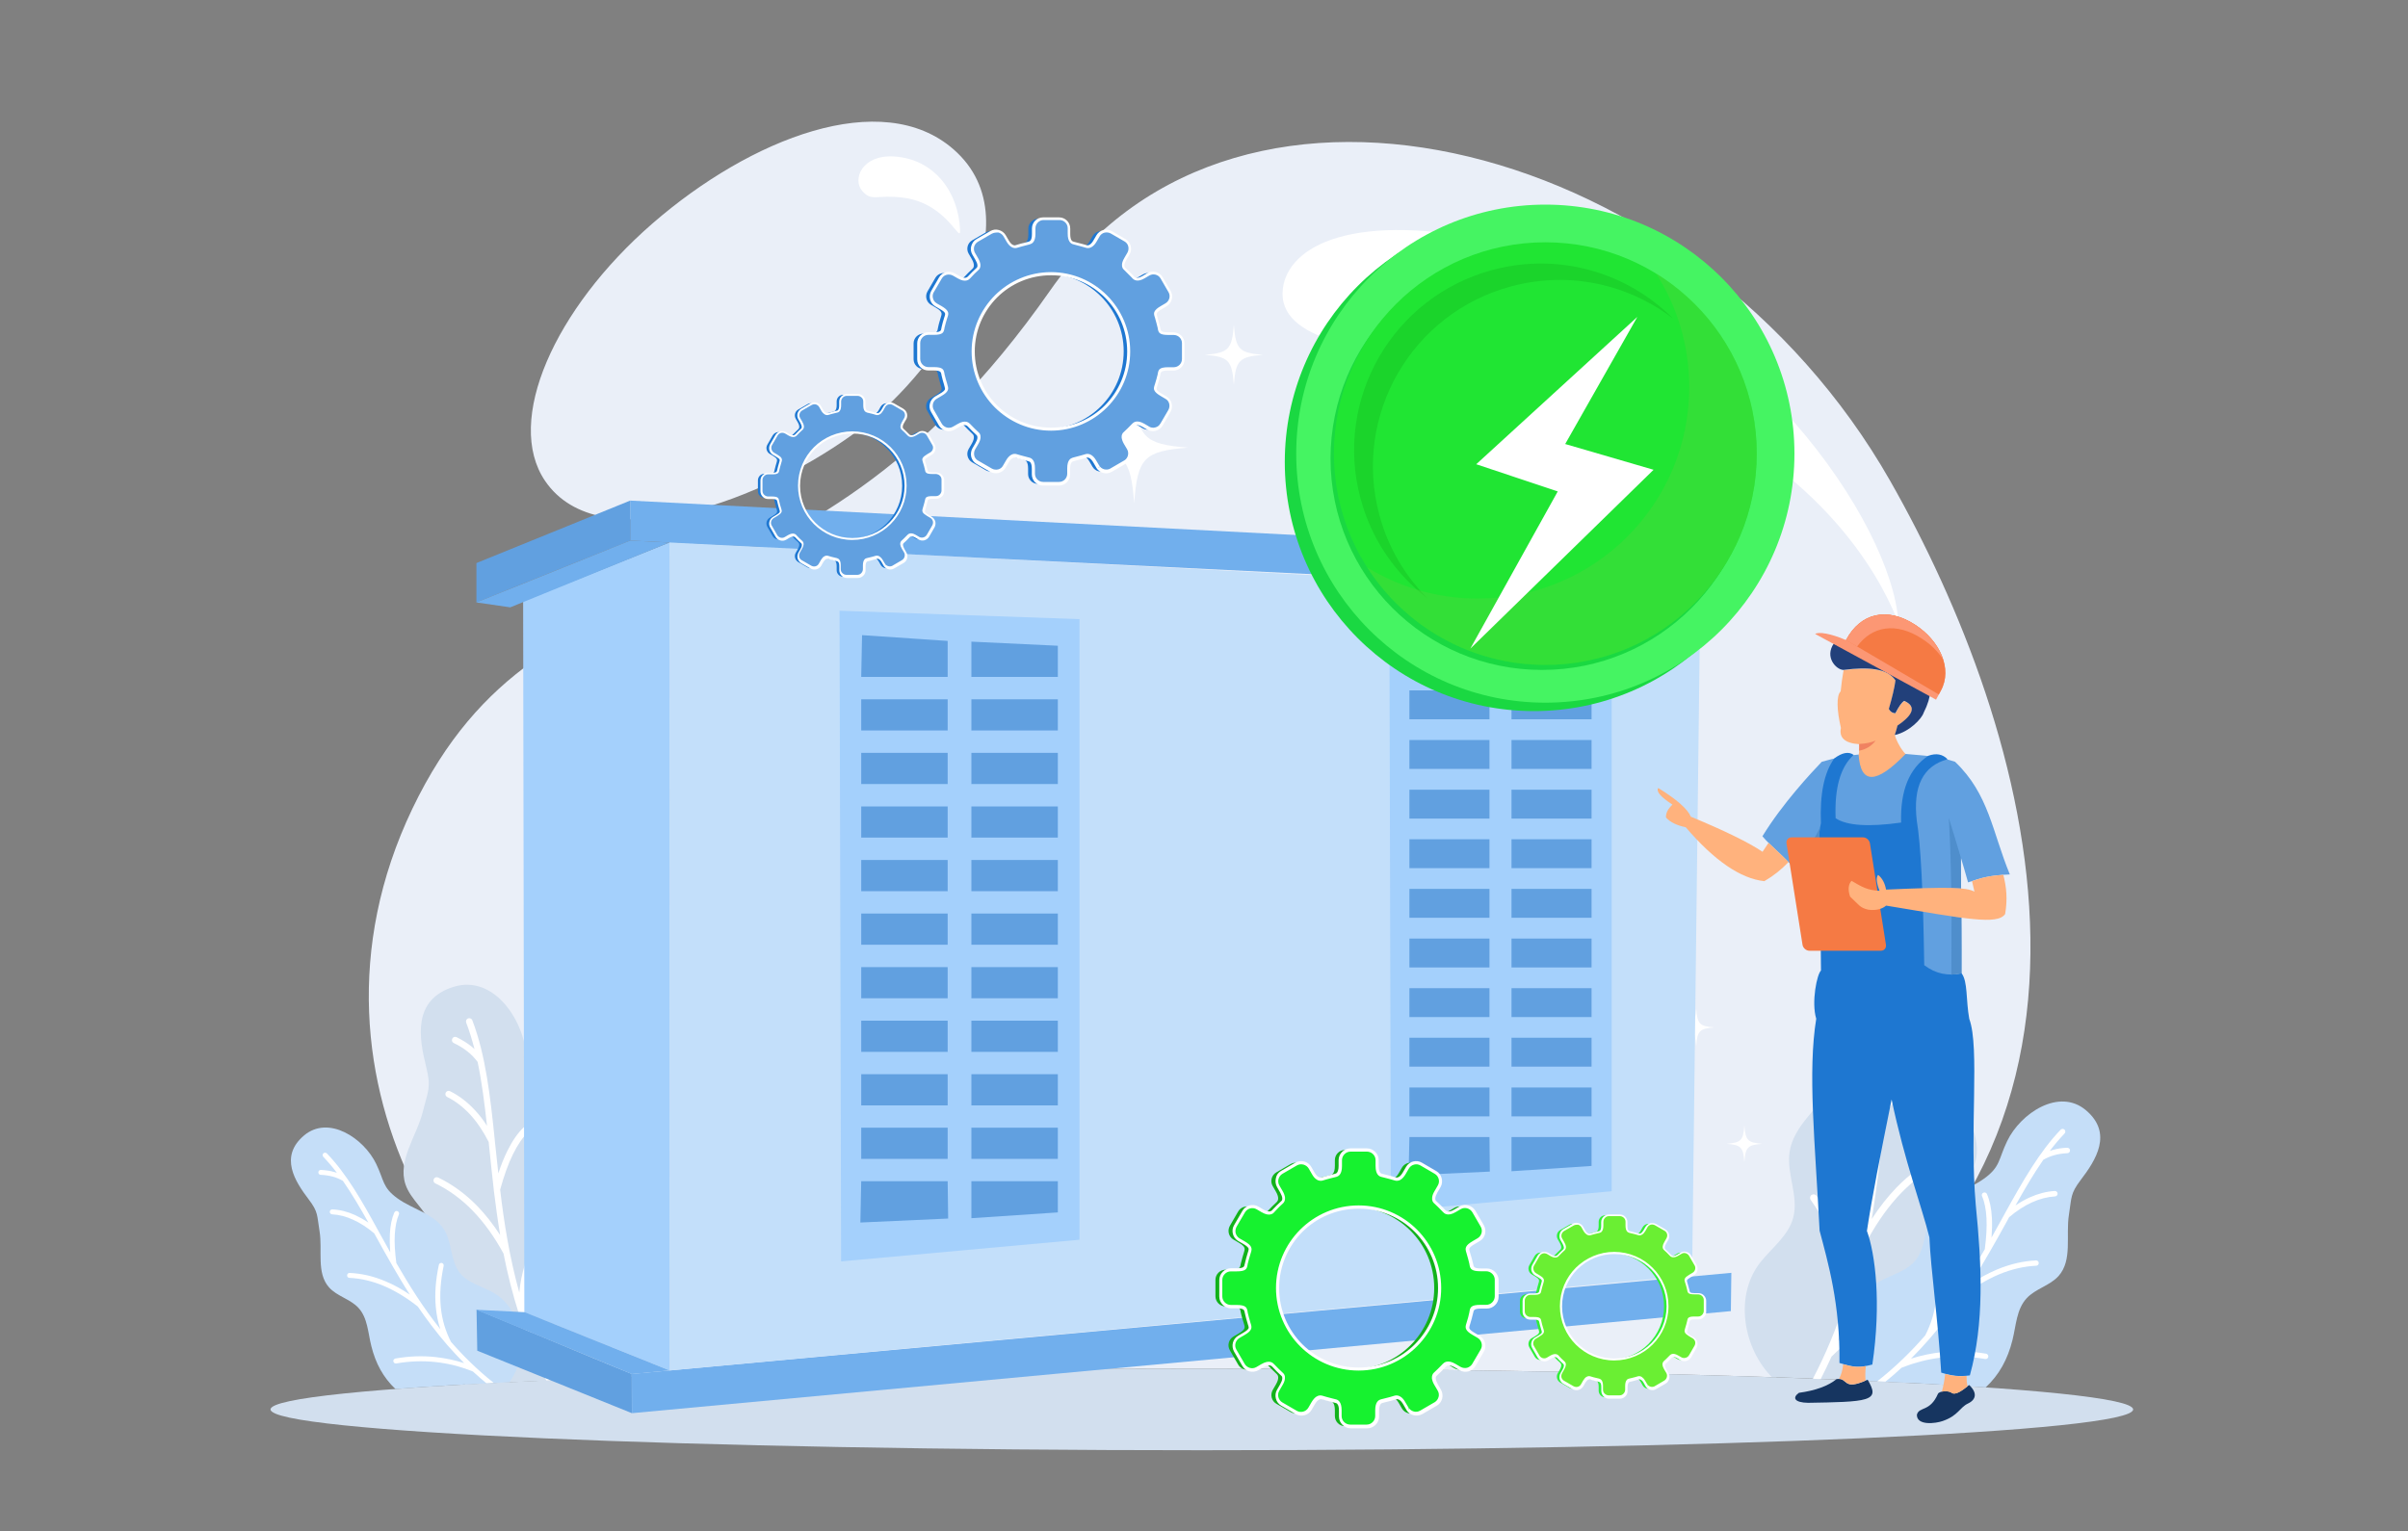 <?xml version="1.0" encoding="utf-8"?>
<!-- Generator: Adobe Illustrator 24.0.1, SVG Export Plug-In . SVG Version: 6.00 Build 0)  -->
<svg version="1.1" id="图层_1" xmlns="http://www.w3.org/2000/svg" xmlns:xlink="http://www.w3.org/1999/xlink" x="0px" y="0px"
	 viewBox="0 0 2000 1272" style="enable-background:new 0 0 2000 1272;" xml:space="preserve">
<rect x="0" y="0" width="2000" height="1272" fill="#808080" stroke="none"/>
<style type="text/css">
	.st0{fill-rule:evenodd;clip-rule:evenodd;fill:#EAEFF8;}
	.st1{fill-rule:evenodd;clip-rule:evenodd;fill:#D2DFEE;}
	.st2{fill-rule:evenodd;clip-rule:evenodd;fill:#FFFFFF;}
	.st3{fill-rule:evenodd;clip-rule:evenodd;fill:#C5DEF8;}
	.st4{fill-rule:evenodd;clip-rule:evenodd;fill:#71AFED;}
	.st5{fill-rule:evenodd;clip-rule:evenodd;fill:#C3DFFA;}
	.st6{fill-rule:evenodd;clip-rule:evenodd;fill:#A4D0FC;}
	.st7{fill-rule:evenodd;clip-rule:evenodd;fill:#61A0E0;}
	.st8{fill-rule:evenodd;clip-rule:evenodd;fill:#FFB27D;}
	.st9{fill-rule:evenodd;clip-rule:evenodd;fill:#22407A;}
	.st10{fill-rule:evenodd;clip-rule:evenodd;fill:#F08261;}
	.st11{fill-rule:evenodd;clip-rule:evenodd;fill:#163560;}
	.st12{fill-rule:evenodd;clip-rule:evenodd;fill:#1E77D1;}
	.st13{fill-rule:evenodd;clip-rule:evenodd;fill:#4F8ECC;}
	.st14{fill-rule:evenodd;clip-rule:evenodd;fill:#F57A44;}
	.st15{fill-rule:evenodd;clip-rule:evenodd;fill:#FC9774;}
	.st16{fill-rule:evenodd;clip-rule:evenodd;fill:#1AD842;}
	.st17{fill-rule:evenodd;clip-rule:evenodd;fill:#45F462;}
	.st18{fill-rule:evenodd;clip-rule:evenodd;fill:#20E533;}
	.st19{opacity:0.29;fill-rule:evenodd;clip-rule:evenodd;fill:#0EAA19;enable-background:new    ;}
	.st20{opacity:0.42;fill-rule:evenodd;clip-rule:evenodd;fill:#4CD63C;enable-background:new    ;}
	.st21{fill-rule:evenodd;clip-rule:evenodd;fill:#30EF39;}
	.st22{fill-rule:evenodd;clip-rule:evenodd;fill:#6AEF33;}
	.st23{fill-rule:evenodd;clip-rule:evenodd;fill:#12B21A;}
	.st24{fill-rule:evenodd;clip-rule:evenodd;fill:#16F22F;}
</style>
<path class="st0" d="M998.2,1137.1c179.9,0,345.5,2.7,476.9,7.2c321.6-183.8,210.2-542.1,94.8-744.8
	c-160.7-282.1-540.4-383.4-697.5-158.4C659.2,546.6,453.6,440,342.5,671.9c-111,232,57.6,454.4,178.8,472.3
	C652.7,1139.8,818.3,1137.1,998.2,1137.1L998.2,1137.1z M716.4,354.9c-82.3,62.6-218.5,111.2-263.7,44.6
	c-33.8-49.8,7.8-143.1,89.3-213.9c81.4-70.7,190.5-113.5,250-61.5C862.6,185.9,779.8,306.7,716.4,354.9z"/>
<path class="st1" d="M998.2,1137.1c427.2,0,773.5,15.2,773.5,33.9c0,18.7-346.3,33.9-773.5,33.9s-773.5-15.2-773.5-33.9
	C224.6,1152.2,571,1137.1,998.2,1137.1z"/>
<path class="st2" d="M1247.6,201.9c193.2,43,316.1,220.7,328.2,306.5c4.9,35.2-4.2-47.2-102.8-122.2c-88.1-67-156.7-79.5-261.4-87.5
	c-74.1-5.7-151.6-14.8-146.1-59C1069.9,204.8,1122.9,174.1,1247.6,201.9L1247.6,201.9z M742.5,130c33.3,2,53.5,29.3,54.9,60.8
	c0.6,13.4-9.9-21.6-46.8-26.5c-22.9-3-26.3,3.7-34.5-5.7C707.9,149.2,715.6,128.4,742.5,130z"/>
<path class="st1" d="M499.9,1059c-8.8-11-21.2-20.2-24.9-33.8c-4.3-16.1,5.2-33.1,2.8-49.6c-2.9-20.8-23-34.3-33.8-52.2
	c-10.6-17.6-5.7-23.5-6.6-44c-1.5-30.9-26.8-70-60.7-59.5c-34.3,10.7-28.7,42.6-22.7,66.6c4.3,17.1,1.5,19.6-2.7,36.7
	c-5.1,20.7-21.3,40.7-14.5,60.9c4.2,12.5,16.5,20.9,20.9,33.3c5,14.1-1.1,29.3-3.4,44.1c-4.9,31,2.1,56.9,24.7,82.5
	c2.4,2.3,4.9,4.4,7.6,6.4c31.6-1.8,67.1-3.4,106.1-4.9l0.3-0.3C513.6,1122.5,519.7,1083.8,499.9,1059z"/>
<path class="st2" d="M392.3,847.7c-0.5-1.4-2.1-2.1-3.5-1.6s-2.1,2.1-1.6,3.5c2.7,7,4.9,14.4,6.9,22c-0.8-0.7-1.6-1.4-2.4-2.1
	c-3.7-3-7.9-5.5-12.5-7.8c-1.4-0.6-3-0.1-3.6,1.3s-0.1,3,1.3,3.6c4.3,2,8.1,4.4,11.5,7.1c3.2,2.5,5.9,5.4,8.3,8.6
	c3.5,16.6,5.7,34.4,7.8,53.1c-3.1-4.9-6.5-9.3-10.1-13.1c-6.2-6.7-13.1-12-20.6-15.7c-1.3-0.7-3-0.1-3.6,1.2c-0.7,1.3-0.1,3,1.2,3.6
	c6.9,3.4,13.2,8.3,19,14.5c5.7,6.2,10.9,13.8,15.5,22.9l0.5,5.1c1.2,11.2,2.3,22.7,3.7,34.4c0,0.1,0,0.2,0,0.3
	c1.5,12.2,3.2,24.8,5.3,37.5c-5.9-9-12.2-17.1-18.9-24c-9.9-10.2-20.8-18.1-32.6-23.8c-1.4-0.6-3-0.1-3.6,1.3s-0.1,3,1.3,3.6
	c11.2,5.4,21.6,13,31,22.7s18,21.6,25.6,35.6c3.3,16.8,7.6,34,13.2,51.4l0,0v0.1l0,0c2.8,8.5,5.9,17.1,9.4,25.7
	c-8.2-7-16.9-13.1-26.1-18.3c-12.8-7.2-26.6-12.4-41.4-15.9c-1.5-0.3-2.9,0.6-3.3,2c-0.3,1.5,0.6,2.9,2,3.3
	c14.3,3.3,27.6,8.4,40,15.3c12.2,6.8,23.6,15.4,34,25.8c2.4,5.3,5,10.7,7.7,16l6-0.3c-9.6-18.5-17.1-36.9-23.1-55.1
	c-1-13.2,0.5-26.5,4.7-39.7c4.2-13.4,11.1-26.8,20.6-40.3c0.9-1.2,0.6-2.9-0.6-3.8s-2.9-0.6-3.8,0.6c-9.9,13.9-17,27.8-21.4,41.8
	c-2.5,7.9-4.1,15.9-4.8,23.8c-8.1-29.4-12.7-58.1-15.9-85.5c3.2-11.6,6.7-21.5,10.7-29.5c3.9-8,8.2-14.2,12.7-18.5
	c1.1-1,1.1-2.7,0.1-3.8c-1-1.1-2.7-1.1-3.8-0.1c-5.1,4.8-9.7,11.5-13.9,20.1c-2.6,5.3-5.1,11.4-7.3,18.3c-0.8-7.2-1.5-14.4-2.3-21.4
	L411,948c0-0.1,0-0.2,0-0.3C407.2,910.4,403.3,876.5,392.3,847.7z"/>
<path class="st3" d="M409.1,1073.6c-9.4-5.1-20.8-7.8-27.3-16.2c-7.8-10-6.2-24.6-12.7-35.4c-8.2-13.6-26.2-17.1-39-26.4
	c-12.6-9.1-10.9-14.7-17.7-28.7c-10.2-21.1-39.4-40.8-59.9-23.5c-20.8,17.6-7.4,38.2,3.9,53.1c8.1,10.6,6.8,13.2,9,26.4
	c2.6,15.9-2.8,34.7,7.9,46.7c6.6,7.4,17.7,9.7,24.4,17c7.7,8.3,7.9,20.7,10.7,31.7c3.6,14.6,10,26.2,20,35.7c27.1-2,58.9-4,94.8-5.7
	c2.8-3.9,5-8.2,6.6-12.8C437.4,1113.7,430.2,1085,409.1,1073.6z"/>
<path class="st2" d="M271.5,958.3c-0.8-0.8-2.1-0.8-2.9-0.1c-0.8,0.8-0.8,2.1-0.1,2.9c3.9,4.1,7.7,8.5,11.3,13.3
	c-0.8-0.3-1.5-0.5-2.3-0.7c-3.4-1-7.1-1.5-11-1.7c-1.1,0-2.1,0.8-2.1,2c0,1.1,0.8,2.1,2,2.1c3.6,0.1,7,0.7,10.1,1.5
	c3,0.8,5.7,2,8.3,3.5c7.3,10.5,14.2,22.2,21.2,34.7c-3.6-2.5-7.3-4.5-10.9-6.2c-6.3-2.9-12.6-4.5-19-4.8c-1.1-0.1-2.1,0.8-2.2,1.9
	s0.8,2.1,1.9,2.2c5.8,0.3,11.7,1.8,17.5,4.5c5.8,2.6,11.7,6.4,17.5,11.3l1.9,3.4c4.1,7.4,8.3,15.1,12.8,22.8c0,0.1,0.1,0.2,0.1,0.2
	c4.7,8.1,9.5,16.3,14.8,24.5c-6.8-4.6-13.5-8.3-20.3-11.1c-9.9-4.2-19.8-6.5-29.7-6.9c-1.1-0.1-2.1,0.8-2.1,2
	c-0.1,1.1,0.8,2.1,2,2.1c9.4,0.4,18.9,2.7,28.3,6.6c9.4,4,18.9,9.7,28.4,17.2c7.3,10.7,15.4,21.4,24.4,31.9l0,0l0,0l0,0
	c4.5,5.1,9.2,10.1,14.1,15.1c-7.8-2.5-15.7-4.1-23.6-5c-11.1-1.2-22.2-0.8-33.5,1.2c-1.1,0.2-1.9,1.3-1.7,2.4
	c0.2,1.1,1.3,1.9,2.4,1.7c10.9-1.9,21.7-2.3,32.4-1.2c10.5,1.1,21,3.7,31.3,7.9c3.6,3.3,7.3,6.5,11.1,9.7l6.1-0.3
	c-13.4-10.7-25.1-22.2-35.4-34c-4.6-8.9-7.5-18.6-8.5-29c-1-10.6-0.2-22,2.4-34.2c0.2-1.1-0.5-2.2-1.6-2.4c-1.1-0.2-2.2,0.5-2.4,1.6
	c-2.7,12.6-3.6,24.4-2.5,35.4c0.6,6.3,1.8,12.3,3.7,18c-14.4-18.1-26-36.7-36.5-54.9c-1.2-9-1.7-16.9-1.3-23.7
	c0.4-6.7,1.5-12.3,3.4-16.7c0.5-1,0-2.2-1.1-2.7c-1-0.5-2.2,0-2.7,1.1c-2.1,4.8-3.4,10.9-3.7,18.1c-0.2,4.5-0.1,9.5,0.3,14.9
	c-2.7-4.8-5.3-9.6-7.9-14.2l-2-3.6c0-0.1-0.1-0.1-0.1-0.2C300.5,997.5,287.7,975.1,271.5,958.3z"/>
<path class="st1" d="M1462.3,1048.5c9.6-12,23.2-22,27.1-36.9c4.7-17.6-5.6-36.1-3.1-54.1c3.2-22.7,25.1-37.4,36.9-57
	c11.6-19.2,6.2-25.7,7.2-48.1c1.6-33.8,29.3-76.4,66.2-65c37.5,11.6,31.3,46.5,24.8,72.7c-4.7,18.7-1.6,21.3,2.9,40
	c5.5,22.6,23.3,44.4,15.9,66.4c-4.6,13.6-18,22.8-22.8,36.4c-5.5,15.3,1.2,32,3.7,48.1c5.4,33.9-2.3,62-26.9,90
	c-3,2.8-6.1,5.4-9.3,7.8c-34-1.7-72-3.3-113.3-4.7c-0.6-0.6-1.1-1.2-1.7-1.8C1447.4,1117.8,1440.7,1075.6,1462.3,1048.5z"/>
<path class="st2" d="M1579.7,818c0.6-1.5,2.3-2.3,3.8-1.7c1.5,0.6,2.3,2.3,1.7,3.8c-2.9,7.7-5.4,15.7-7.5,24
	c0.8-0.8,1.7-1.5,2.6-2.2c4-3.2,8.6-6.1,13.7-8.5c1.5-0.7,3.2-0.1,3.9,1.4c0.7,1.5,0.1,3.2-1.4,3.9c-4.7,2.2-8.9,4.8-12.5,7.7
	c-3.5,2.8-6.5,5.9-9,9.3c-3.8,18.1-6.3,37.5-8.5,58c3.4-5.3,7.1-10.1,11-14.3c6.8-7.4,14.3-13.1,22.5-17.1c1.5-0.7,3.2-0.1,4,1.3
	c0.7,1.5,0.1,3.2-1.3,4c-7.5,3.7-14.4,9-20.7,15.9c-6.3,6.8-11.9,15.1-16.9,24.9l-0.6,5.6c-1.3,12.2-2.6,24.7-4.1,37.5
	c0,0.1,0,0.2,0,0.4c-1.6,13.4-3.5,27-5.8,40.9c6.4-9.9,13.3-18.6,20.6-26.2c10.8-11.1,22.7-19.8,35.5-26c1.5-0.7,3.2-0.1,4,1.4
	c0.7,1.5,0.1,3.2-1.4,4c-12.3,5.9-23.5,14.2-33.9,24.8c-10.3,10.6-19.6,23.5-28,38.8c-3.6,18.4-8.3,37.1-14.4,56l0,0v0.1l0,0
	c-3,9.3-6.4,18.6-10.2,28c9-7.7,18.5-14.3,28.5-19.9c14-7.8,29.1-13.6,45.2-17.3c1.6-0.4,3.2,0.6,3.6,2.2s-0.6,3.2-2.2,3.6
	c-15.6,3.6-30.1,9.2-43.6,16.7c-13.4,7.4-25.7,16.8-37.1,28.1c-2.8,6.2-5.8,12.5-9,18.7l-6.5-0.3c10.8-20.6,19.2-41.1,25.8-61.3
	c1.1-14.4-0.6-28.9-5.1-43.3c-4.6-14.6-12.1-29.3-22.5-44c-0.9-1.3-0.6-3.2,0.7-4.1c1.3-0.9,3.2-0.6,4.1,0.7
	c10.8,15.2,18.5,30.4,23.3,45.6c2.7,8.6,4.5,17.3,5.3,25.9c8.9-32.1,13.8-63.4,17.4-93.4c-3.5-12.7-7.4-23.4-11.6-32.2
	c-4.3-8.7-8.9-15.5-13.9-20.2c-1.2-1.1-1.2-3-0.1-4.2s3-1.2,4.2-0.1c5.5,5.2,10.6,12.5,15.2,21.9c2.8,5.8,5.5,12.5,8,20
	c0.9-7.9,1.7-15.7,2.5-23.4l0.6-6c0-0.1,0-0.2,0-0.3C1563.5,886.4,1567.7,849.4,1579.7,818z"/>
<path class="st3" d="M1561.5,1064.4c10.3-5.5,22.7-8.5,29.8-17.7c8.5-10.9,6.8-26.8,13.9-38.6c9-14.9,28.5-18.6,42.6-28.8
	c13.8-9.9,11.9-16,19.3-31.3c11.1-23,43-44.5,65.4-25.6c22.7,19.2,8.1,41.6-4.3,57.9c-8.8,11.6-7.5,14.4-9.8,28.8
	c-2.8,17.4,3.1,37.8-8.6,51c-7.2,8.1-19.3,10.6-26.6,18.6c-8.4,9.1-8.7,22.6-11.7,34.6c-4,16.1-11.1,29-22.3,39.4
	c-29.6-2-63.8-3.9-102.2-5.6c-3.4-4.6-6.1-9.6-8-15C1530.5,1108.3,1538.4,1076.9,1561.5,1064.4z"/>
<path class="st2" d="M1711.5,938.6c0.9-0.9,2.3-0.9,3.2-0.1c0.9,0.9,0.9,2.3,0.1,3.2c-4.3,4.5-8.4,9.3-12.3,14.5
	c0.8-0.3,1.7-0.5,2.5-0.8c3.8-1.1,7.8-1.7,12-1.8c1.2,0,2.3,0.9,2.3,2.2c0,1.2-0.9,2.3-2.2,2.3c-3.9,0.2-7.6,0.7-11,1.7
	c-3.2,0.9-6.3,2.2-9,3.8c-8,11.5-15.5,24.3-23.1,37.9c4-2.7,7.9-4.9,11.9-6.7c6.9-3.1,13.8-4.9,20.7-5.3c1.2-0.1,2.3,0.9,2.4,2.1
	s-0.9,2.3-2.1,2.4c-6.3,0.4-12.7,2-19.1,4.9s-12.8,7-19.1,12.4l-2,3.7c-4.5,8.1-9.1,16.5-14,24.9c0,0.1-0.1,0.2-0.1,0.2
	c-5.1,8.8-10.4,17.8-16.2,26.8c7.4-5,14.8-9,22.1-12.1c10.8-4.5,21.6-7.1,32.5-7.6c1.2-0.1,2.3,0.9,2.3,2.1c0.1,1.2-0.9,2.3-2.1,2.3
	c-10.3,0.5-20.6,2.9-30.9,7.2c-10.3,4.3-20.6,10.6-31,18.7c-8,11.7-16.8,23.4-26.7,34.8l0,0l0,0l0,0c-4.9,5.6-10,11.1-15.4,16.5
	c8.5-2.7,17.1-4.5,25.8-5.4c12.1-1.3,24.3-0.8,36.6,1.3c1.2,0.2,2,1.4,1.8,2.6s-1.4,2-2.6,1.8c-11.9-2.1-23.7-2.5-35.3-1.3
	c-11.5,1.2-22.9,4.1-34.2,8.6c-4.2,3.9-8.6,7.8-13.3,11.5l-6.8-0.3c15.2-12,28.3-24.8,39.8-38.1c5.1-9.7,8.1-20.3,9.3-31.7
	c1.1-11.6,0.2-24-2.7-37.3c-0.3-1.2,0.5-2.4,1.7-2.7c1.2-0.3,2.4,0.5,2.7,1.7c3,13.8,3.9,26.7,2.7,38.7c-0.7,6.8-2,13.4-4,19.6
	c15.7-19.7,28.4-40.1,39.8-59.9c1.3-9.9,1.8-18.5,1.4-25.9c-0.4-7.3-1.6-13.4-3.7-18.2c-0.5-1.1,0-2.5,1.2-2.9
	c1.1-0.5,2.5,0,2.9,1.2c2.3,5.3,3.7,11.9,4.1,19.8c0.3,4.9,0.1,10.3-0.3,16.3c2.9-5.2,5.8-10.4,8.6-15.5l2.2-4
	c0-0.1,0.1-0.1,0.1-0.2C1679.9,981.5,1693.9,956.9,1711.5,938.6z"/>
<path class="st2" d="M942,325.7c-2.8,38-8.4,43.2-44.6,46.2c36.2,2.9,41.8,8.2,44.6,46.2c2.8-38,8.4-43.2,44.6-46.2
	C950.4,369,944.8,363.7,942,325.7L942,325.7z M1089.3,425.9c-1.5,20.3-4.5,23.1-23.8,24.6c19.3,1.6,22.3,4.4,23.8,24.6
	c1.5-20.3,4.5-23.1,23.8-24.6C1093.8,449,1090.8,446.2,1089.3,425.9L1089.3,425.9z M1024.8,269.8c-1.5,20.5-4.5,23.4-24.1,25
	c19.6,1.6,22.6,4.4,24.1,25c1.5-20.5,4.5-23.4,24.1-25C1029.3,293.2,1026.3,290.3,1024.8,269.8z"/>
<path class="st2" d="M888.6,948.7c2.2,30.8,6.8,35,36.1,37.4c-29.3,2.4-33.9,6.6-36.1,37.4c-2.2-30.8-6.8-35-36.1-37.4
	C881.8,983.7,886.4,979.5,888.6,948.7L888.6,948.7z M769.3,1029.9c1.2,16.4,3.6,18.7,19.3,20c-15.7,1.3-18.1,3.5-19.3,20
	c-1.2-16.4-3.6-18.7-19.3-20C765.7,1048.6,768.1,1046.3,769.3,1029.9L769.3,1029.9z M821.6,903.4c1.2,16.6,3.7,18.9,19.5,20.2
	c-15.9,1.3-18.3,3.6-19.5,20.2c-1.2-16.6-3.7-18.9-19.5-20.2C817.9,922.4,820.4,920.1,821.6,903.4z"/>
<path class="st2" d="M1357.5,872.8c-1.7,23.6-5.2,26.8-27.7,28.6c22.5,1.8,25.9,5.1,27.7,28.6c1.7-23.6,5.2-26.8,27.7-28.6
	C1362.7,899.6,1359.2,896.4,1357.5,872.8L1357.5,872.8z M1448.8,935c-0.9,12.6-2.8,14.3-14.8,15.3c12,1,13.9,2.7,14.8,15.3
	c0.9-12.6,2.8-14.3,14.8-15.3C1451.6,949.3,1449.8,947.6,1448.8,935L1448.8,935z M1408.8,838.1c-0.9,12.7-2.8,14.5-15,15.5
	c12.2,1,14,2.7,15,15.5c0.9-12.7,2.8-14.5,15-15.5C1411.6,852.6,1409.8,850.9,1408.8,838.1z"/>
<polygon class="st4" points="524.8,1141.5 1438,1057.5 1437.6,1089.3 524.9,1174.1 "/>
<polygon class="st5" points="556,450.2 1412.2,494.5 1405.4,1059.6 556.2,1138.6 "/>
<polygon class="st4" points="523.4,415.9 1445.2,463.6 1444.8,494.6 523.4,449.1 "/>
<polygon class="st6" points="556,450.7 434.5,499.5 435.5,1090.2 556.2,1138.6 "/>
<path class="st7" d="M395.7,467.8l127.7-51.9l0.1,33.2c-42.4,17.1-85.1,34-127.8,51.4V467.8z"/>
<path class="st7" d="M396.4,1122.2l128.4,51.9l-0.1-32.6c-42.4-17.1-86.2-36-128.9-53.4L396.4,1122.2z"/>
<path class="st4" d="M395.5,1088.2l129.2,53.4l31.5-3c-42.4-17.1-77.7-31-120.4-48.4L395.5,1088.2z"/>
<path class="st4" d="M556,450.7l-132.2,53.9l-28.2-4.1c42.4-17.1,85.1-34.1,127.8-51.4L556,450.7z"/>
<polygon class="st6" points="1154,511.8 1338.6,519.3 1338.6,989.7 1155.2,1006.4 "/>
<path class="st7" d="M1170.6,944.7h66.5l0.3,28.7l-67.5,3.1L1170.6,944.7L1170.6,944.7z M1255.4,532.3h66.5v24h-66.5V532.3
	L1255.4,532.3z M1170.6,532.3h66.5v24h-66.5V532.3L1170.6,532.3z M1255.4,573.6h66.5v24h-66.5V573.6L1255.4,573.6z M1170.6,573.6
	h66.5v24h-66.5V573.6L1170.6,573.6z M1255.4,614.8h66.5v24h-66.5V614.8L1255.4,614.8z M1170.6,614.8h66.5v24h-66.5V614.8
	L1170.6,614.8z M1255.4,656.1h66.5v24h-66.5V656.1L1255.4,656.1z M1170.6,656.1h66.5v24h-66.5V656.1L1170.6,656.1z M1255.4,697.3
	h66.5v24h-66.5V697.3L1255.4,697.3z M1170.6,697.3h66.5v24h-66.5V697.3L1170.6,697.3z M1255.4,738.5h66.5v24h-66.5V738.5
	L1255.4,738.5z M1170.6,738.5h66.5v24h-66.5V738.5L1170.6,738.5z M1255.4,779.8h66.5v24h-66.5V779.8L1255.4,779.8z M1170.6,779.8
	h66.5v24h-66.5V779.8L1170.6,779.8z M1255.4,821h66.5v24h-66.5V821L1255.4,821z M1170.6,821h66.5v24h-66.5V821L1170.6,821z
	 M1255.4,862.2h66.5v24h-66.5V862.2L1255.4,862.2z M1170.6,862.2h66.5v24h-66.5V862.2L1170.6,862.2z M1255.4,903.5h66.5v24h-66.5
	V903.5L1255.4,903.5z M1170.6,903.5h66.5v24h-66.5V903.5L1170.6,903.5z M1255.4,944.7h66.5v24l-66.5,4.4V944.7z"/>
<polygon class="st6" points="697.3,507.4 896.6,514.4 896.6,1030 698.6,1048 "/>
<path class="st7" d="M715.3,981.4h71.8l0.4,31l-72.9,3.3L715.3,981.4L715.3,981.4z M806.8,533.1l71.8,3.4v25.9h-71.8V533.1
	L806.8,533.1z M716,527.7l71.1,4.8v29.9h-71.8L716,527.7L716,527.7z M806.8,581h71.8v25.9h-71.8V581L806.8,581z M715.3,581h71.8
	v25.9h-71.8V581L715.3,581z M806.8,625.5h71.8v25.9h-71.8V625.5L806.8,625.5z M715.3,625.5h71.8v25.9h-71.8V625.5L715.3,625.5z
	 M806.8,670h71.8v25.9h-71.8V670L806.8,670z M715.3,670h71.8v25.9h-71.8V670L715.3,670z M806.8,714.5h71.8v25.9h-71.8V714.5
	L806.8,714.5z M715.3,714.5h71.8v25.9h-71.8V714.5L715.3,714.5z M806.8,759h71.8v25.9h-71.8V759L806.8,759z M715.3,759h71.8v25.9
	h-71.8V759L715.3,759z M806.8,803.5h71.8v25.9h-71.8V803.5L806.8,803.5z M715.3,803.5h71.8v25.9h-71.8V803.5L715.3,803.5z
	 M806.8,848h71.8v25.9h-71.8V848L806.8,848z M715.3,848h71.8v25.9h-71.8V848L715.3,848z M806.8,892.5h71.8v25.9h-71.8V892.5
	L806.8,892.5z M715.3,892.5h71.8v25.9h-71.8V892.5L715.3,892.5z M806.8,936.9h71.8v25.9h-71.8V936.9L806.8,936.9z M715.3,936.9h71.8
	v25.9h-71.8V936.9L715.3,936.9z M806.8,981.4h71.8v25.9l-71.8,4.8V981.4z"/>
<g>
	<path class="st8" d="M1588.8,629.6c-3.5,0.3-6.9-3.9-7.9-5.2c-3.8-4.8-6.2-10.4-7.1-13.5c0.7-2.1,1.5-4.7,2.3-7.9
		c13.6-9.3,15.5-16.1,5.6-20.5c-2,1.1-4.5,4.6-7.4,10.3c-2.4-0.1-4.2-1.3-5.4-3.6c2.8-9.7,4.6-17.7,5.5-23.7
		c-6.7-10-22.4-11.4-43.2-8.7c-1,5.5-1.8,11.4-2.4,17.6c-3.7,3.4-3.2,15.9,0.2,30.4c-1.7,8.2,3.4,12.7,15.2,13.5
		c0.1,2-0.1,4.3-0.1,5.7c0,1.3-0.1,3.7-1.4,4.1l-2.2,0.5C1540.7,657.9,1555.8,663.5,1588.8,629.6z"/>
	<path class="st9" d="M1531.1,556.6c20.8-2.7,36.5-1.3,43.2,8.7c-0.8,6.1-2.7,14-5.5,23.7c1.2,2.3,3,3.5,5.4,3.6
		c3-5.8,5.4-9.2,7.4-10.3c9.9,4.4,8,11.3-5.6,20.5c-0.8,3.2-1.6,5.8-2.3,7.9c12.3-2.7,22.5-13.7,24-18.5
		c14.3-28.2-1.6-40.1-10.2-44.4c-3.8-27.9-44,0.1-64.3-13.3C1515.2,545.8,1524.9,556.4,1531.1,556.6z"/>
	<path class="st10" d="M1557.9,615.2c-3.3,1.6-7.9,2.6-13.7,2.9c0.1,2,0,4.2-0.1,5.6C1549.9,622.6,1554.5,619.8,1557.9,615.2z"/>
	<path class="st11" d="M1613.6,1180.6c12.9-4.5,14-11.2,20.9-14.5c7-3.3,7.8-9.1,1-15.4c-5.1,4-11.3,9-14.7,6.4
		c-2.2-1.8-9.8-1.6-11.2,0.9c-6.6,15.3-15.7,10.4-17.5,17.4C1591.9,1184.7,1607.7,1182.7,1613.6,1180.6z"/>
	<path class="st11" d="M1501.7,1165.5c22.7-0.4,39.7-0.6,47.6-3.1c8.5-2.7,6.7-7.8,1.9-16.1c-21.4,9.9-15.7-2-25.8-0.5
		c-7,5.7-17.5,9.5-31.3,11.4C1488.3,1161.4,1490.6,1165.3,1501.7,1165.5z"/>
	<path class="st7" d="M1513.1,632.9c11.4-3.3,21.5-5.3,30.6-6c1.6,24.9,14.6,24.8,39-0.5c23.5,2,28.1,2.3,41.1,6.5
		c28.2,26.9,30.8,58,45.5,93.6c-16.3,0.7-23.6,2.7-34.7,6.6c-2.4-8.5-4.4-15.4-6-20.6c0.5,46.8,0.6,78.9,0.5,96.3
		c-65.3,8.3-104.2,7.4-116.6-2.6c-0.3-41.6-0.6-74.6-1-98.9c-6.5,7.6-12.4,13.5-18,17.7c-13.2-15.2-22.2-21.3-29.7-30.2
		C1480.5,667.5,1504.3,642.1,1513.1,632.9z"/>
	<path class="st8" d="M1404.3,678.5c28.4,11.8,48.2,21.5,59.6,29.2l5-7.5c4.7,4.7,10,9.3,16.6,16c-6,6.3-12.5,11.5-20.1,15.9
		c-19.7-2.1-41.5-17-65.3-44.8c-7.4-1.5-12.9-4.2-16.4-8.1c-0.2-3.6,1.6-7.2,5.4-10.7c-9.9-6.4-13.8-11.1-11.8-13.8
		C1392.8,664.3,1401.8,672.3,1404.3,678.5z"/>
	<path class="st12" d="M1511.9,732.2c0.3,25.4,0.5,50.1,0.7,74c-3.5,2.8-8.3,26.5-4.1,40.2c-7.2,44.3-1,102,2.8,176.1
		c6.9,26.1,17.1,60.9,16.5,109.9c12,3.7,16.4,4.1,27.3,1.3c7.6-51.1,2.4-92.1-4.5-111c4.4-29.2,11-62,20.5-109.2
		c10.8,51.4,25.2,89.6,31.4,114.5c1.2,27.8,6.9,65.3,9.8,112.4c8.9,2.7,14.5,3.5,23.8,2.3c12-43.4,10-90.6,4.9-141.6
		c-5.4-61.3,3.5-130.6-5.4-154.6c-2.9-16-1.1-30.9-6.4-37.9c-11.3,2.6-21.6,0.4-31-6.7c-0.9-60.5-2.9-100.5-6.2-120.2
		c-3.3-28.4,5.2-45.4,25.6-50.9c-4.2-4.3-9.5-5.2-16-2.9c-15.8,10.4-23.4,28.9-22.6,55.5c-27,3.8-45.1,2.6-54.4-3.6
		c-1-25.1,4-42.7,15-52.6c-4.1-3-9.5-2-16.1,2.9c-8.4,11.6-12.1,29.6-11.1,53.9C1510.1,692.9,1510,708.9,1511.9,732.2z"/>
	<path class="st13" d="M1620.9,761.2c2.9,0.4,5.6,0.8,8.2,1.2c0.1,20.7,0.2,36.1,0.1,46.4c-2.9,0.4-5.7,0.7-8.5,1
		C1620.8,792.6,1620.9,776.4,1620.9,761.2L1620.9,761.2z M1488.9,719.8c7.9-6.6,15.5-17.4,22.7-32.2c-0.8,5.2-1.1,12.1-1,20.8
		c-6.1,7.1-11.8,12.6-17.1,16.6C1491.9,723.2,1490.4,721.4,1488.9,719.8L1488.9,719.8z M1618.6,679.5c3.5,11.3,6.9,22.3,10,33
		c0.1,9.1,0.2,17.6,0.2,25.5c-2.3-0.2-5-0.4-8.2-0.4C1620.3,715.6,1619.6,696.3,1618.6,679.5z"/>
	<path class="st14" d="M1547.4,695.7H1488c-2.7,0-4.6,2.2-4.2,5l13.3,84.2c0.4,2.7,3,5,5.7,5h59.4c2.7,0,4.6-2.2,4.2-5l-13.3-84.2
		C1552.7,698,1550.1,695.7,1547.4,695.7z"/>
	<path class="st8" d="M1663.9,726.8c2.6,10.4,3.6,20,1.5,32.6c-6.4,9.3-32.3,4.1-98.9-7c-2.4,2.2-7.3,4.4-14.8,3.4
		c-7-1.7-7.3-3.6-15.1-10.9c-1.9-5.7-1.5-10.1,1.2-13.1c8.8,5.2,13.4,7.9,23.3,8.3c-2.6-6.8-3-11.2-1.2-13.2
		c3.4,2.7,5.6,6.8,6.6,12.2c52.5-2.3,66.4-2,73.4,1.7c-0.8-3.3-1.4-6.2-2-8.7C1646,729.2,1652.7,727.6,1663.9,726.8z"/>
	<path class="st8" d="M1549.7,1135c-0.5,4.5-0.6,8.5-0.2,12c-17.9,7.8-14.9-1.2-22.1-1.4c1.8-3.2,3-7.2,3.5-12.1
		C1538.7,1135.7,1543.1,1136.2,1549.7,1135L1549.7,1135z M1633.3,1143.2c0,3.2,0.3,6.1,0.9,8.6c-4.8,3.8-10.3,7.7-13.4,5.3
		c-1.5-1.2-5.2-1.5-8-0.9c1.2-3.9,2.1-8.8,2.8-14.7C1621.8,1143.2,1626.7,1143.8,1633.3,1143.2z"/>
	<path class="st15" d="M1590.9,519.3c-23.8-15.6-45.7-9.5-57.3,11.9l-0.4,0.6c-12.4-5.4-22.7-7.1-25.6-5.1l50.8,27.6l49.6,27l4-7.4
		C1622,555.6,1610.9,532.4,1590.9,519.3z"/>
	<path class="st14" d="M1533.6,531.1c11.6-21.4,33.5-27.5,57.3-11.9c20.1,13.1,31.1,36.3,21.1,54.6l-1.7,3.2l-77.1-45.3
		L1533.6,531.1z"/>
	<path class="st15" d="M1596.4,530.7c-21.7-14.2-41.8-10.4-54,6.5l-9.2-5.4l0.4-0.6c11.6-21.4,33.5-27.5,57.3-11.9
		c11.1,7.3,19.5,17.7,23,28.6C1609.6,541.3,1603.6,535.3,1596.4,530.7z"/>
</g>
<g>
	<circle class="st16" cx="1274" cy="383.9" r="206.9"/>
	<circle class="st17" cx="1283.5" cy="376.9" r="206.9"/>
	<path class="st16" d="M1105.1,381c0-97,78.6-175.6,175.6-175.6S1456.3,284,1456.3,381s-78.6,175.6-175.6,175.6
		C1183.7,556.6,1105.1,478,1105.1,381z"/>
	<circle class="st18" cx="1283.5" cy="376.9" r="175.6"/>
	<path class="st19" d="M1145.6,427.7c-22.2-82.7,26.9-167.7,109.6-189.8c48.3-13,97.4-1.6,134.3,26.7c-37.9-38-94.4-55.2-149.9-40.3
		c-82.7,22.2-131.8,107.1-109.6,189.8c9.2,34.4,29.3,62.9,55.5,82.9C1167,478.4,1152.9,454.9,1145.6,427.7z"/>
	<path class="st20" d="M1375.4,227.1c17.5,27.3,27.6,59.8,27.6,94.6c0,97-78.6,175.6-175.6,175.6c-33.7,0-65.1-9.5-91.9-25.9
		c31.2,48.7,85.8,81,148,81c97,0,175.6-78.6,175.6-175.6C1459.1,313.4,1425.6,258,1375.4,227.1z"/>
	<polygon class="st2" points="1359.9,263.3 1226.1,385.7 1293.8,408.3 1221.2,538.9 1373.4,390.3 1300,368.9 	"/>
</g>
<g>
	<path class="st21" d="M1303.6,1017.5l-7.8,4.5c-2.6,1.5-3.5,4.9-2,7.6l1.7,3c2,3.5,1.1,5.1,0.5,5.6c-1.7,1.6-3.3,3.2-5,4.9
		c-0.5,0.5-2,2.2-6-0.1l-2.7-1.6c-2.6-1.5-6-0.6-7.6,2l-4.5,7.8c-1.5,2.6-0.6,6,2,7.6l2.7,1.6c3.7,2.2,3.6,3.3,3.2,4.9
		c-0.6,2.2-1.3,4.3-1.8,6.6c-0.4,2-0.2,3.4-5.3,3.4h-3.1c-3.1,0-5.5,2.5-5.5,5.5v9c0,3.1,2.5,5.5,5.5,5.5h3.1c5.1,0,4.9,1.4,5.3,3.4
		c0.5,2.2,1.2,4.4,1.8,6.6c0.5,1.6,0.6,2.7-3.2,4.9l-2.7,1.6c-2.6,1.5-3.5,4.9-2,7.6l4.5,7.8c1.5,2.6,4.9,3.5,7.6,2l2.7-1.6
		c4-2.3,5.5-0.6,6-0.1c1.6,1.7,3.2,3.4,5,4.9c0.6,0.6,1.5,2.1-0.5,5.6l-1.7,3c-1.5,2.6-0.6,6,2,7.6l7.8,4.5c2.6,1.5,6,0.6,7.6-2
		l1.7-3c2.1-3.5,4.1-3.4,5-3.1c2.5,0.8,4.8,1.3,7.4,2c0.9,0.2,2.5,0.9,2.5,5.2v3.2c0,3.1,2.5,5.5,5.5,5.5h9c3.1,0,5.5-2.5,5.5-5.5
		v-3.2c0-4.2,1.6-4.9,2.5-5.2c2.6-0.7,4.9-1.2,7.4-2c0.9-0.3,2.9-0.4,5,3.1l1.7,3c1.5,2.6,4.9,3.5,7.6,2l7.8-4.5
		c2.6-1.5,3.5-4.9,2-7.6l-1.7-3c-2-3.5-1.1-5.1-0.5-5.6c1.7-1.6,3.3-3.2,5-4.9c0.5-0.5,2-2.2,6,0.1l2.7,1.6c2.6,1.5,6,0.6,7.6-2
		l4.5-7.8c1.5-2.6,0.6-6-2-7.6l-2.7-1.6c-3.7-2.2-3.6-3.3-3.2-4.9c0.6-2.2,1.3-4.3,1.8-6.6c0.4-2,0.2-3.4,5.3-3.4h3.1
		c3.1,0,5.5-2.5,5.5-5.5v-9c0-3.1-2.5-5.5-5.5-5.5h-3.1c-5.1,0-4.9-1.4-5.3-3.4c-0.5-2.2-1.2-4.4-1.8-6.6c-0.5-1.6-0.6-2.7,3.2-4.9
		l2.7-1.6c2.6-1.5,3.5-4.9,2-7.6l-4.5-7.8c-1.5-2.6-4.9-3.5-7.6-2l-2.7,1.6c-4,2.3-5.5,0.6-6,0.1c-1.6-1.7-3.2-3.4-5-4.9
		c-0.6-0.6-1.5-2.1,0.5-5.6l1.7-3c1.5-2.6,0.6-6-2-7.6l-7.8-4.5c-2.6-1.5-6-0.6-7.6,2l-1.7,3c-2.1,3.6-4.1,3.4-5,3.1
		c-2.5-0.8-4.8-1.3-7.4-2c-0.9-0.2-2.5-0.9-2.5-5.2v-3.2c0-3.1-2.5-5.5-5.5-5.5h-9c-3.1,0-5.5,2.5-5.5,5.5v3.2
		c0,4.2-1.6,4.9-2.5,5.2c-2.6,0.7-4.9,1.2-7.4,2c-0.9,0.3-2.9,0.4-5-3.1l-1.7-3C1309.6,1016.9,1306.2,1016,1303.6,1017.5
		L1303.6,1017.5z M1337.8,1041c24.5,0,44.3,19.8,44.3,44.3s-19.8,44.3-44.3,44.3s-44.3-19.8-44.3-44.3S1313.3,1041,1337.8,1041z"/>
	<path class="st22" d="M1306.5,1017.5l-7.8,4.5c-2.6,1.5-3.5,4.9-2,7.6l1.7,3c2,3.5,1.1,5.1,0.5,5.6c-1.7,1.6-3.3,3.2-5,4.9
		c-0.5,0.5-2,2.2-6-0.1l-2.7-1.6c-2.6-1.5-6-0.6-7.6,2l-4.5,7.8c-1.5,2.6-0.6,6,2,7.6l2.7,1.6c3.7,2.2,3.6,3.3,3.2,4.9
		c-0.6,2.2-1.3,4.3-1.8,6.6c-0.4,2-0.2,3.4-5.3,3.4h-3.1c-3.1,0-5.5,2.5-5.5,5.5v9c0,3.1,2.5,5.5,5.5,5.5h3.1c5.1,0,4.9,1.4,5.3,3.4
		c0.5,2.2,1.2,4.4,1.8,6.6c0.5,1.6,0.6,2.7-3.2,4.9l-2.7,1.6c-2.6,1.5-3.5,4.9-2,7.6l4.5,7.8c1.5,2.6,4.9,3.5,7.6,2l2.7-1.6
		c4-2.3,5.5-0.6,6-0.1c1.6,1.7,3.2,3.4,5,4.9c0.6,0.6,1.5,2.1-0.5,5.6l-1.7,3c-1.5,2.6-0.6,6,2,7.6l7.8,4.5c2.6,1.5,6,0.6,7.6-2
		l1.7-3c2.1-3.5,4.1-3.4,5-3.1c2.5,0.8,4.8,1.3,7.4,2c0.9,0.2,2.5,0.9,2.5,5.2v3.2c0,3.1,2.5,5.5,5.5,5.5h9c3.1,0,5.5-2.5,5.5-5.5
		v-3.2c0-4.2,1.6-4.9,2.5-5.2c2.6-0.7,4.9-1.2,7.4-2c0.9-0.3,2.9-0.4,5,3.1l1.7,3c1.5,2.6,4.9,3.5,7.6,2l7.8-4.5
		c2.6-1.5,3.5-4.9,2-7.6l-1.7-3c-2-3.5-1.1-5.1-0.5-5.6c1.7-1.6,3.3-3.2,5-4.9c0.5-0.5,2-2.2,6,0.1l2.7,1.6c2.6,1.5,6,0.6,7.6-2
		l4.5-7.8c1.5-2.6,0.6-6-2-7.6l-2.7-1.6c-3.7-2.2-3.6-3.3-3.2-4.9c0.6-2.2,1.3-4.3,1.8-6.6c0.4-2,0.2-3.4,5.3-3.4h3.1
		c3.1,0,5.5-2.5,5.5-5.5v-9c0-3.1-2.5-5.5-5.5-5.5h-3.1c-5.1,0-4.9-1.4-5.3-3.4c-0.5-2.2-1.2-4.4-1.8-6.6c-0.5-1.6-0.6-2.7,3.2-4.9
		l2.7-1.6c2.6-1.5,3.5-4.9,2-7.6l-4.5-7.8c-1.5-2.6-4.9-3.5-7.6-2l-2.7,1.6c-4,2.3-5.5,0.6-6,0.1c-1.6-1.7-3.2-3.4-5-4.9
		c-0.6-0.6-1.5-2.1,0.5-5.6l1.7-3c1.5-2.6,0.6-6-2-7.6l-7.8-4.5c-2.6-1.5-6-0.6-7.6,2l-1.7,3c-2.1,3.6-4.1,3.4-5,3.1
		c-2.5-0.8-4.8-1.3-7.4-2c-0.9-0.2-2.5-0.9-2.5-5.2v-3.2c0-3.1-2.5-5.5-5.5-5.5h-9c-3.1,0-5.5,2.5-5.5,5.5v3.2
		c0,4.2-1.6,4.9-2.5,5.2c-2.6,0.7-4.9,1.2-7.4,2c-0.9,0.3-2.9,0.4-5-3.1l-1.7-3C1312.6,1016.9,1309.2,1016,1306.5,1017.5
		L1306.5,1017.5z M1340.7,1041c24.5,0,44.3,19.8,44.3,44.3s-19.8,44.3-44.3,44.3s-44.3-19.8-44.3-44.3
		C1296.4,1060.8,1316.3,1041,1340.7,1041z"/>
	<path class="st2" d="M1307,1018.2l-7.8,4.5c-1.1,0.6-1.9,1.7-2.2,2.8c-0.3,1.2-0.2,2.4,0.5,3.5l1.7,3c0.9,1.5,1.3,2.8,1.4,3.7
		c0.1,1.6-0.5,2.5-1,3c-1.6,1.4-3.2,3-4.7,4.6l-0.2,0.2l0,0l0,0c-0.6,0.6-2.5,2.6-7,0l-2.7-1.6c-1.1-0.6-2.4-0.8-3.5-0.5
		c-1.2,0.3-2.2,1.1-2.8,2.2l-4.5,7.8c0,0,0,0.1-0.1,0.1c-0.6,1.1-0.7,2.4-0.4,3.5c0.3,1.1,1,2.2,2.1,2.8c0,0,0.1,0,0.1,0.1l2.6,1.5
		c2,1.2,3,2.1,3.5,3c0.5,1,0.4,1.9,0.1,2.8l-0.3,1.1l0,0l0,0c-0.5,1.8-1.1,3.6-1.5,5.4l0,0l0,0c0,0.2-0.1,0.3-0.1,0.5
		c-0.4,2.2-0.7,3.6-6,3.6h-3.1c-1.3,0-2.5,0.5-3.3,1.4c-0.8,0.8-1.4,2-1.4,3.3v9c0,1.3,0.5,2.5,1.4,3.3c0.8,0.8,2,1.4,3.3,1.4h3.1
		c5.4,0,5.6,1.5,6,3.6c0,0.1,0.1,0.3,0.1,0.5l0,0c0.4,1.8,0.9,3.6,1.5,5.4l0,0l0.3,1c0.3,1,0.5,1.8-0.1,2.8c-0.5,0.9-1.5,1.8-3.5,3
		l-2.7,1.6c-1.1,0.6-1.9,1.7-2.2,2.8c-0.3,1.2-0.2,2.4,0.5,3.5l4.5,7.8c0.6,1.1,1.7,1.9,2.8,2.2c1.2,0.3,2.4,0.2,3.5-0.5l2.7-1.6
		c4.5-2.6,6.4-0.6,7,0l0,0l0,0l0.2,0.3c1.5,1.6,3.1,3.2,4.7,4.6c0.5,0.5,1.2,1.4,1,3c-0.1,1-0.5,2.2-1.4,3.7l-1.7,3
		c-0.6,1.1-0.8,2.4-0.5,3.5c0.3,1.2,1.1,2.2,2.2,2.8l7.8,4.5c1.1,0.6,2.4,0.8,3.5,0.5c1.2-0.3,2.2-1.1,2.8-2.2l1.7-3
		c0.9-1.5,1.8-2.5,2.7-3c1.4-0.9,2.6-0.7,3.3-0.5c1.7,0.6,3.5,1,5.2,1.4c0.6,0.1,1.2,0.3,2.1,0.5c0.6,0.2,1.4,0.5,2.1,1.4
		c0.6,0.9,1.1,2.2,1.1,4.6v3.2c0,1.3,0.5,2.5,1.4,3.3c0.8,0.8,2,1.4,3.3,1.4h9c1.3,0,2.5-0.5,3.3-1.4c0.8-0.8,1.4-2,1.4-3.3v-3.2
		c0-2.3,0.5-3.7,1.1-4.6c0.7-1,1.5-1.3,2.1-1.4c0.9-0.2,1.5-0.4,2.1-0.5c1.8-0.4,3.5-0.9,5.2-1.4c0.7-0.2,1.9-0.4,3.3,0.5
		c0.8,0.5,1.8,1.5,2.7,3l1.7,2.9l0,0l0,0c0,0,0,0.1,0.1,0.1c0.6,1.1,1.7,1.8,2.8,2.1c1.1,0.3,2.4,0.2,3.5-0.4l0,0c0,0,0.1,0,0.1-0.1
		l7.7-4.5c0,0,0.1,0,0.1-0.1c1.1-0.6,1.8-1.7,2.1-2.8c0.3-1.1,0.2-2.4-0.4-3.5c0,0,0-0.1-0.1-0.1l-1.7-2.9c-0.9-1.5-1.3-2.8-1.4-3.7
		c-0.1-1.6,0.5-2.5,1-3c1.6-1.4,3.1-3,4.7-4.6l0.3-0.3l0,0l0,0c0.7-0.7,2.6-2.5,6.9,0l2.7,1.5c0,0,0.1,0,0.1,0.1
		c1.1,0.6,2.4,0.7,3.5,0.4c1.1-0.3,2.2-1,2.8-2.1c0,0,0-0.1,0.1-0.1l4.5-7.8c0.6-1.1,0.8-2.4,0.5-3.5c-0.3-1.2-1.1-2.2-2.2-2.8
		l-2.7-1.6c-2-1.2-3-2.1-3.5-3c-0.5-1-0.4-1.9-0.1-2.8l0.3-1.1l0,0l0,0c0.5-1.8,1.1-3.6,1.5-5.4l0,0l0,0c0-0.2,0.1-0.3,0.1-0.5
		c0.4-2.2,0.7-3.6,6-3.6h3.1c1.3,0,2.5-0.5,3.3-1.4c0.8-0.8,1.4-2,1.4-3.3v-9c0-1.3-0.5-2.5-1.4-3.3l0,0c-0.8-0.8-2-1.4-3.3-1.4
		h-3.1c-5.4,0-5.6-1.5-6-3.6c0-0.1-0.1-0.3-0.1-0.5l0,0c-0.4-1.8-0.9-3.6-1.5-5.4l0,0l-0.3-1c-0.3-1-0.5-1.8,0.1-2.8
		c0.5-0.9,1.5-1.8,3.5-3l2.7-1.6c1.1-0.6,1.9-1.7,2.2-2.8c0.3-1.2,0.2-2.4-0.5-3.5l-4.5-7.8l0,0c-0.6-1.1-1.7-1.8-2.8-2.2
		c-1.2-0.3-2.4-0.2-3.5,0.5l0,0l-2.7,1.6c-4.5,2.6-6.4,0.6-7,0l0,0l-0.2-0.2c-1.5-1.6-3.1-3.2-4.7-4.6c-0.5-0.5-1.2-1.4-1-3
		c0.1-1,0.5-2.2,1.4-3.7l1.7-3l0,0c0.6-1.1,0.8-2.4,0.5-3.5c-0.3-1.2-1.1-2.2-2.2-2.8l0,0l-7.8-4.5l0,0c-1.1-0.6-2.4-0.8-3.5-0.5
		c-1.2,0.3-2.2,1.1-2.8,2.2l0,0l-1.7,3c-0.9,1.5-1.8,2.5-2.7,3c-1.4,0.9-2.6,0.7-3.3,0.5c-1.7-0.6-3.5-1-5.2-1.4
		c-0.6-0.1-1.2-0.3-2.1-0.5c-0.6-0.2-1.4-0.5-2.1-1.4c-0.6-0.9-1.1-2.2-1.1-4.6v-3.2c0-1.3-0.5-2.5-1.4-3.3c-0.8-0.8-2-1.4-3.3-1.4
		h-9c-1.3,0-2.5,0.5-3.3,1.4c-0.8,0.8-1.4,2-1.4,3.3v3.2c0,2.3-0.5,3.7-1.1,4.6c-0.7,1-1.5,1.3-2.1,1.4c-0.9,0.2-1.5,0.4-2.1,0.5
		c-1.8,0.4-3.5,0.9-5.2,1.4c-0.7,0.2-1.9,0.4-3.3-0.5c-0.8-0.5-1.8-1.5-2.7-3l-1.7-3c-0.6-1.1-1.7-1.9-2.8-2.2
		C1309.3,1017.5,1308.1,1017.6,1307,1018.2L1307,1018.2z M1298.3,1021.3l7.8-4.5c1.5-0.9,3.3-1.1,4.9-0.6c1.6,0.4,3,1.4,3.9,3l1.7,3
		c0.7,1.3,1.5,2,2.1,2.4c0.8,0.5,1.5,0.4,1.9,0.3c1.9-0.6,3.6-1,5.3-1.5c0.8-0.2,1.5-0.4,2.1-0.5c0.3-0.1,0.8-0.2,1.1-0.7
		c0.4-0.6,0.8-1.7,0.8-3.6v-3.2c0-1.8,0.7-3.4,1.9-4.5c1.2-1.2,2.8-1.9,4.5-1.9h9c1.8,0,3.4,0.7,4.5,1.9c1.2,1.2,1.9,2.8,1.9,4.5
		v3.2c0,1.9,0.3,3,0.8,3.6c0.4,0.5,0.8,0.7,1.1,0.7c0.5,0.1,1.3,0.3,2.1,0.5c1.8,0.4,3.5,0.9,5.3,1.5c0.4,0.1,1,0.2,1.9-0.3
		c0.6-0.4,1.3-1.1,2.1-2.4l1.7-2.9l0,0c0.9-1.5,2.3-2.5,3.9-3c1.6-0.4,3.3-0.2,4.8,0.6l0,0l7.8,4.5c0,0,0.1,0,0.1,0.1
		c1.5,0.9,2.5,2.3,2.9,3.9c0.4,1.6,0.2,3.3-0.6,4.8c0,0,0,0.1-0.1,0.1l-1.7,2.9c-0.8,1.3-1.1,2.3-1.1,3c-0.1,0.9,0.2,1.4,0.4,1.6
		c1.7,1.5,3.2,3.1,4.8,4.7l0.2,0.2l0,0c0.4,0.4,1.6,1.6,4.9-0.3l2.7-1.6c0,0,0.1,0,0.1-0.1c1.5-0.9,3.2-1,4.8-0.6
		c1.6,0.4,3,1.4,3.9,2.9c0,0,0,0.1,0.1,0.1l4.5,7.8c0.9,1.5,1.1,3.3,0.6,4.9c-0.4,1.6-1.4,3-3,3.9l-2.7,1.6c-1.7,1-2.5,1.7-2.8,2.3
		c-0.2,0.5-0.1,1,0.1,1.6l0.3,1l0,0c0.5,1.8,1.1,3.6,1.5,5.5l0,0c0,0.1,0.1,0.3,0.1,0.5c0.3,1.3,0.4,2.2,4.4,2.2h3.1
		c1.8,0,3.4,0.7,4.5,1.9l0,0l0,0c1.2,1.2,1.9,2.8,1.9,4.5v9c0,1.8-0.7,3.4-1.9,4.5c-1.2,1.2-2.8,1.9-4.5,1.9h-3.1
		c-3.9,0-4.1,0.9-4.4,2.2c0,0.2-0.1,0.4-0.1,0.5l0,0c-0.4,1.9-1,3.8-1.5,5.6l0,0l-0.3,1.1c-0.2,0.6-0.3,1.1-0.1,1.6
		c0.3,0.6,1.1,1.3,2.8,2.3l2.7,1.6c1.5,0.9,2.5,2.3,3,3.9c0.4,1.6,0.2,3.3-0.6,4.9l-4.5,7.8l0,0c-0.9,1.5-2.3,2.5-3.9,3
		c-1.6,0.4-3.3,0.2-4.8-0.6l0,0l-2.7-1.6c-3.2-1.9-4.4-0.8-4.8-0.4v0.1l0,0l-0.3,0.3c-1.5,1.6-3.1,3.2-4.8,4.7
		c-0.2,0.2-0.5,0.7-0.4,1.6c0.1,0.7,0.4,1.7,1.1,3l1.7,3l0,0c0.9,1.5,1.1,3.3,0.6,4.9c-0.4,1.6-1.4,3-3,3.9l0,0l-7.8,4.5l0,0l0,0
		l0,0l0,0l0,0c-1.5,0.9-3.3,1.1-4.8,0.6c-1.6-0.4-3-1.4-3.9-2.9l0,0l0,0l0,0l0,0l0,0l-1.7-3c-0.7-1.3-1.5-2-2.1-2.4
		c-0.8-0.5-1.5-0.5-1.9-0.3c-1.9,0.6-3.6,1-5.3,1.5c-0.8,0.2-1.5,0.4-2.1,0.5c-0.3,0.1-0.8,0.2-1.1,0.8c-0.4,0.6-0.8,1.7-0.8,3.6
		v3.2c0,1.8-0.7,3.4-1.9,4.5c-1.2,1.2-2.8,1.9-4.5,1.9h-9c-1.8,0-3.4-0.7-4.5-1.9c-1.2-1.2-1.9-2.8-1.9-4.5v-3.2
		c0-1.9-0.3-3-0.8-3.6c-0.4-0.5-0.8-0.7-1.1-0.8c-0.5-0.1-1.3-0.3-2.1-0.5c-1.8-0.4-3.5-0.9-5.3-1.5c-0.4-0.1-1-0.2-1.9,0.3
		c-0.6,0.4-1.3,1.1-2.1,2.4l-1.7,3c-0.9,1.5-2.3,2.5-3.9,3c-1.6,0.4-3.3,0.2-4.9-0.6l-7.8-4.5c-1.5-0.9-2.5-2.3-3-3.9
		c-0.4-1.6-0.2-3.3,0.7-4.9l1.7-3c0.8-1.3,1.1-2.3,1.1-3c0.1-0.9-0.2-1.4-0.4-1.6c-1.7-1.5-3.2-3.1-4.8-4.7l-0.2-0.3l0,0l0,0
		c-0.4-0.4-1.6-1.6-4.9,0.3l-2.7,1.6c-1.5,0.9-3.3,1.1-4.9,0.6c-1.6-0.4-3-1.4-3.9-3l-4.5-7.8c-0.9-1.5-1.1-3.3-0.6-4.9
		c0.4-1.6,1.4-3,3-3.9l2.7-1.6c1.7-1,2.5-1.7,2.8-2.3c0.2-0.5,0.1-1-0.1-1.6l-0.3-1l0,0c-0.5-1.8-1.1-3.6-1.5-5.6l0,0
		c0-0.1-0.1-0.3-0.1-0.5c-0.3-1.3-0.4-2.2-4.4-2.2h-3.1c-1.8,0-3.4-0.7-4.5-1.9c-1.2-1.2-1.9-2.8-1.9-4.5v-9c0-1.8,0.7-3.4,1.9-4.5
		c1.2-1.2,2.8-1.9,4.5-1.9h3.1c3.9,0,4.1-0.9,4.4-2.2c0-0.2,0.1-0.4,0.1-0.5l0,0c0.4-1.9,1-3.8,1.5-5.6l0,0l0.3-1.1
		c0.2-0.6,0.3-1.1,0.1-1.6c-0.3-0.6-1.1-1.3-2.8-2.3l-2.7-1.6l0,0c-1.5-0.9-2.5-2.3-3-3.9c-0.4-1.6-0.2-3.3,0.6-4.8l0,0l4.5-7.8
		c0.9-1.5,2.3-2.5,3.9-3c1.6-0.4,3.3-0.2,4.9,0.7l2.7,1.6c3.3,1.9,4.5,0.7,4.9,0.3l0,0l0,0l0.2-0.2c1.5-1.6,3.1-3.2,4.8-4.7
		c0.2-0.2,0.5-0.7,0.4-1.6c-0.1-0.7-0.4-1.7-1.1-3l-1.7-3c-0.9-1.5-1.1-3.3-0.7-4.8C1295.7,1023.6,1296.8,1022.2,1298.3,1021.3
		L1298.3,1021.3z M1368.2,1150.7c0.2,0.4,0.1,0.9-0.3,1.1L1368.2,1150.7L1368.2,1150.7z M1340.7,1040.1c12.5,0,23.8,5.1,31.9,13.2
		c8.2,8.2,13.2,19.5,13.2,31.9c0,12.5-5.1,23.8-13.2,31.9c-8.2,8.2-19.5,13.2-31.9,13.2c-12.5,0-23.8-5.1-31.9-13.2
		c-8.2-8.2-13.2-19.5-13.2-31.9c0-12.5,5.1-23.8,13.2-31.9C1317,1045.2,1328.3,1040.1,1340.7,1040.1L1340.7,1040.1z M1371.5,1054.6
		c7.9,7.9,12.7,18.7,12.7,30.7s-4.9,22.9-12.7,30.7s-18.7,12.7-30.7,12.7s-22.9-4.9-30.7-12.7c-7.9-7.9-12.7-18.7-12.7-30.7
		s4.9-22.9,12.7-30.7c7.9-7.9,18.7-12.7,30.7-12.7C1352.7,1041.9,1363.6,1046.7,1371.5,1054.6z"/>
</g>
<g>
	<path class="st12" d="M670.7,335.8l-7.8,4.5c-2.6,1.5-3.5,4.9-2,7.6l1.7,3c2,3.5,1.1,5.1,0.5,5.6c-1.7,1.6-3.3,3.2-5,4.9
		c-0.5,0.5-2,2.2-6-0.1l-2.7-1.6c-2.6-1.5-6-0.6-7.6,2l-4.5,7.8c-1.5,2.6-0.6,6,2,7.6l2.7,1.6c3.7,2.2,3.6,3.3,3.2,4.9
		c-0.6,2.2-1.3,4.3-1.8,6.6c-0.4,2-0.2,3.4-5.3,3.4H635c-3.1,0-5.5,2.5-5.5,5.5v9c0,3.1,2.5,5.5,5.5,5.5h3.1c5.1,0,4.9,1.4,5.3,3.4
		c0.5,2.2,1.2,4.4,1.8,6.6c0.5,1.6,0.6,2.7-3.2,4.9l-2.7,1.6c-2.6,1.5-3.5,4.9-2,7.6l4.5,7.8c1.5,2.6,4.9,3.5,7.6,2l2.7-1.6
		c4-2.3,5.5-0.6,6-0.1c1.6,1.7,3.2,3.4,5,4.9c0.6,0.6,1.5,2.1-0.5,5.6l-1.7,3c-1.5,2.6-0.6,6,2,7.6l7.8,4.5c2.6,1.5,6,0.6,7.6-2
		l1.7-3c2.1-3.5,4.1-3.4,5-3.1c2.5,0.8,4.8,1.3,7.4,2c0.9,0.2,2.5,0.9,2.5,5.2v3.2c0,3.1,2.5,5.5,5.5,5.5h9c3.1,0,5.5-2.5,5.5-5.5
		v-3.2c0-4.2,1.6-4.9,2.5-5.2c2.6-0.7,4.9-1.2,7.4-2c0.9-0.3,2.9-0.4,5,3.1l1.7,3c1.5,2.6,4.9,3.5,7.6,2l7.8-4.5
		c2.6-1.5,3.5-4.9,2-7.6l-1.7-3c-2-3.5-1.1-5.1-0.5-5.6c1.7-1.6,3.3-3.2,5-4.9c0.5-0.5,2-2.2,6,0.1l2.7,1.6c2.6,1.5,6,0.6,7.6-2
		l4.5-7.8c1.5-2.6,0.6-6-2-7.6l-2.7-1.6c-3.7-2.2-3.6-3.3-3.2-4.9c0.6-2.2,1.3-4.3,1.8-6.6c0.4-2,0.2-3.4,5.3-3.4h3.1
		c3.1,0,5.5-2.5,5.5-5.5v-9c0-3.1-2.5-5.5-5.5-5.5h-3.1c-5.1,0-4.9-1.4-5.3-3.4c-0.5-2.2-1.2-4.4-1.8-6.6c-0.5-1.6-0.6-2.7,3.2-4.9
		l2.7-1.6c2.6-1.5,3.5-4.9,2-7.6l-4.5-7.8c-1.5-2.6-4.9-3.5-7.6-2l-2.7,1.6c-4,2.3-5.5,0.6-6,0.1c-1.6-1.7-3.2-3.4-5-4.9
		c-0.6-0.6-1.5-2.1,0.5-5.6l1.7-3c1.5-2.6,0.6-6-2-7.6l-7.8-4.5c-2.6-1.5-6-0.6-7.6,2l-1.7,3c-2.1,3.6-4.1,3.4-5,3.1
		c-2.5-0.8-4.8-1.3-7.4-2c-0.9-0.2-2.5-0.9-2.5-5.2v-3.2c0-3.1-2.5-5.5-5.5-5.5h-9c-3.1,0-5.5,2.5-5.5,5.5v3.2
		c0,4.2-1.6,4.9-2.5,5.2c-2.6,0.7-4.9,1.2-7.4,2c-0.9,0.3-2.9,0.4-5-3.1l-1.7-3C676.8,335.1,673.4,334.2,670.7,335.8L670.7,335.8z
		 M705,359.3c24.5,0,44.3,19.8,44.3,44.3s-19.8,44.3-44.3,44.3s-44.3-19.8-44.3-44.3C660.6,379.1,680.5,359.3,705,359.3z"/>
	<path class="st7" d="M673.7,335.8l-7.8,4.5c-2.6,1.5-3.5,4.9-2,7.6l1.7,3c2,3.5,1.1,5.1,0.5,5.6c-1.7,1.6-3.3,3.2-5,4.9
		c-0.5,0.5-2,2.2-6-0.1l-2.7-1.6c-2.6-1.5-6-0.6-7.6,2l-4.5,7.8c-1.5,2.6-0.6,6,2,7.6l2.7,1.6c3.7,2.2,3.6,3.3,3.2,4.9
		c-0.6,2.2-1.3,4.3-1.8,6.6c-0.4,2-0.2,3.4-5.3,3.4H638c-3.1,0-5.5,2.5-5.5,5.5v9c0,3.1,2.5,5.5,5.5,5.5h3.1c5.1,0,4.9,1.4,5.3,3.4
		c0.5,2.2,1.2,4.4,1.8,6.6c0.5,1.6,0.6,2.7-3.2,4.9l-2.7,1.6c-2.6,1.5-3.5,4.9-2,7.6l4.5,7.8c1.5,2.6,4.9,3.5,7.6,2l2.7-1.6
		c4-2.3,5.5-0.6,6-0.1c1.6,1.7,3.2,3.4,5,4.9c0.6,0.6,1.5,2.1-0.5,5.6l-1.7,3c-1.5,2.6-0.6,6,2,7.6l7.8,4.5c2.6,1.5,6,0.6,7.6-2
		l1.7-3c2.1-3.5,4.1-3.4,5-3.1c2.5,0.8,4.8,1.3,7.4,2c0.9,0.2,2.5,0.9,2.5,5.2v3.2c0,3.1,2.5,5.5,5.5,5.5h9c3.1,0,5.5-2.5,5.5-5.5
		v-3.2c0-4.2,1.6-4.9,2.5-5.2c2.6-0.7,4.9-1.2,7.4-2c0.9-0.3,2.9-0.4,5,3.1l1.7,3c1.5,2.6,4.9,3.5,7.6,2l7.8-4.5
		c2.6-1.5,3.5-4.9,2-7.6l-1.7-3c-2-3.5-1.1-5.1-0.5-5.6c1.7-1.6,3.3-3.2,5-4.9c0.5-0.5,2-2.2,6,0.1l2.7,1.6c2.6,1.5,6,0.6,7.6-2
		l4.5-7.8c1.5-2.6,0.6-6-2-7.6l-2.7-1.6c-3.7-2.2-3.6-3.3-3.2-4.9c0.6-2.2,1.3-4.3,1.8-6.6c0.4-2,0.2-3.4,5.3-3.4h3.1
		c3.1,0,5.5-2.5,5.5-5.5v-9c0-3.1-2.5-5.5-5.5-5.5h-3.1c-5.1,0-4.9-1.4-5.3-3.4c-0.5-2.2-1.2-4.4-1.8-6.6c-0.5-1.6-0.6-2.7,3.2-4.9
		l2.7-1.6c2.6-1.5,3.5-4.9,2-7.6l-4.5-7.8c-1.5-2.6-4.9-3.5-7.6-2l-2.7,1.6c-4,2.3-5.5,0.6-6,0.1c-1.6-1.7-3.2-3.4-5-4.9
		c-0.6-0.6-1.5-2.1,0.5-5.6l1.7-3c1.5-2.6,0.6-6-2-7.6l-7.8-4.5c-2.6-1.5-6-0.6-7.6,2l-1.7,3c-2.1,3.6-4.1,3.4-5,3.1
		c-2.5-0.8-4.8-1.3-7.4-2c-0.9-0.2-2.5-0.9-2.5-5.2v-3.2c0-3.1-2.5-5.5-5.5-5.5h-9c-3.1,0-5.5,2.5-5.5,5.5v3.2
		c0,4.2-1.6,4.9-2.5,5.2c-2.6,0.7-4.9,1.2-7.4,2c-0.9,0.3-2.9,0.4-5-3.1l-1.7-3C679.7,335.1,676.3,334.2,673.7,335.8L673.7,335.8z
		 M707.9,359.3c24.5,0,44.3,19.8,44.3,44.3s-19.8,44.3-44.3,44.3s-44.3-19.8-44.3-44.3C663.6,379.1,683.4,359.3,707.9,359.3z"/>
	<path class="st2" d="M674.1,336.5l-7.8,4.5c-1.1,0.6-1.9,1.7-2.2,2.8c-0.3,1.2-0.2,2.4,0.5,3.5l1.7,3c0.9,1.5,1.3,2.8,1.4,3.7
		c0.1,1.6-0.5,2.5-1,3c-1.6,1.4-3.2,3-4.7,4.6l-0.2,0.2l0,0l0,0c-0.6,0.6-2.5,2.6-7,0l-2.7-1.6c-1.1-0.6-2.4-0.8-3.5-0.5
		c-1.2,0.3-2.2,1.1-2.8,2.2l-4.5,7.8c0,0,0,0.1-0.1,0.1c-0.6,1.1-0.7,2.4-0.4,3.5s1,2.2,2.1,2.8c0,0,0.1,0,0.1,0.1l2.6,1.5
		c2,1.2,3,2.1,3.5,3c0.5,1,0.4,1.9,0.1,2.8l-0.3,1.1l0,0l0,0c-0.5,1.8-1.1,3.6-1.5,5.4l0,0l0,0c0,0.2-0.1,0.3-0.1,0.5
		c-0.4,2.2-0.7,3.6-6,3.6H638c-1.3,0-2.5,0.5-3.3,1.4c-0.8,0.8-1.4,2-1.4,3.3v9c0,1.3,0.5,2.5,1.4,3.3c0.8,0.8,2,1.4,3.3,1.4h3.1
		c5.4,0,5.6,1.5,6,3.6c0,0.1,0.1,0.3,0.1,0.5l0,0c0.4,1.8,0.9,3.6,1.5,5.4l0,0l0.3,1c0.3,1,0.5,1.8-0.1,2.8c-0.5,0.9-1.5,1.8-3.5,3
		l-2.7,1.6c-1.1,0.6-1.9,1.7-2.2,2.8c-0.3,1.2-0.2,2.4,0.5,3.5l4.5,7.8c0.6,1.1,1.7,1.9,2.8,2.2c1.2,0.3,2.4,0.2,3.5-0.5l2.7-1.6
		c4.5-2.6,6.4-0.6,7,0l0,0l0,0l0.2,0.3c1.5,1.6,3.1,3.2,4.7,4.6c0.5,0.5,1.2,1.4,1,3c-0.1,1-0.5,2.2-1.4,3.7l-1.7,3
		c-0.6,1.1-0.8,2.4-0.5,3.5c0.3,1.2,1.1,2.2,2.2,2.8l7.8,4.5c1.1,0.6,2.4,0.8,3.5,0.5c1.2-0.3,2.2-1.1,2.8-2.2l1.7-3
		c0.9-1.5,1.8-2.5,2.7-3c1.4-0.9,2.6-0.7,3.3-0.5c1.7,0.6,3.5,1,5.2,1.4c0.6,0.1,1.2,0.3,2.1,0.5c0.6,0.2,1.4,0.5,2.1,1.4
		c0.6,0.9,1.1,2.2,1.1,4.6v3.2c0,1.3,0.5,2.5,1.4,3.3c0.8,0.8,2,1.4,3.3,1.4h9c1.3,0,2.5-0.5,3.3-1.4c0.8-0.8,1.4-2,1.4-3.3v-3.2
		c0-2.3,0.5-3.7,1.1-4.6c0.7-1,1.5-1.3,2.1-1.4c0.9-0.2,1.5-0.4,2.1-0.5c1.8-0.4,3.5-0.9,5.2-1.4c0.7-0.2,1.9-0.4,3.3,0.5
		c0.8,0.5,1.8,1.5,2.7,3l1.7,2.9l0,0l0,0c0,0,0,0.1,0.1,0.1c0.6,1.1,1.7,1.8,2.8,2.1s2.4,0.2,3.5-0.4l0,0c0,0,0.1,0,0.1-0.1l7.7-4.5
		c0,0,0.1,0,0.1-0.1c1.1-0.6,1.8-1.7,2.1-2.8s0.2-2.4-0.4-3.5c0,0,0-0.1-0.1-0.1l-1.7-2.9c-0.9-1.5-1.3-2.8-1.4-3.7
		c-0.1-1.6,0.5-2.5,1-3c1.6-1.4,3.1-3,4.7-4.6l0.3-0.3l0,0l0,0c0.7-0.7,2.6-2.5,6.9,0l2.7,1.6c0,0,0.1,0,0.1,0.1
		c1.1,0.6,2.4,0.7,3.5,0.4s2.2-1,2.8-2.1c0,0,0-0.1,0.1-0.1l4.5-7.8c0.6-1.1,0.8-2.4,0.5-3.5s-1.1-2.2-2.2-2.8l-2.7-1.6
		c-2-1.2-3-2.1-3.5-3c-0.5-1-0.4-1.9-0.1-2.8l0.3-1.1l0,0l0,0c0.5-1.8,1.1-3.6,1.5-5.4l0,0l0,0c0-0.2,0.1-0.3,0.1-0.5
		c0.4-2.2,0.7-3.6,6-3.6h3.1c1.3,0,2.5-0.5,3.3-1.4c0.8-0.8,1.4-2,1.4-3.3v-9c0-1.3-0.5-2.5-1.4-3.3l0,0c-0.8-0.8-2-1.4-3.3-1.4
		h-3.1c-5.4,0-5.6-1.5-6-3.6c0-0.1-0.1-0.3-0.1-0.5l0,0c-0.4-1.8-0.9-3.6-1.5-5.4l0,0l-0.3-1c-0.3-1-0.5-1.8,0.1-2.8
		c0.5-0.9,1.5-1.8,3.5-3l2.7-1.6c1.1-0.6,1.9-1.7,2.2-2.8c0.3-1.2,0.2-2.4-0.5-3.5l-4.5-7.8l0,0c-0.6-1.1-1.7-1.8-2.8-2.1
		c-1.2-0.3-2.4-0.2-3.5,0.5l0,0l-2.7,1.6c-4.5,2.6-6.4,0.6-7,0l0,0l-0.2-0.2c-1.5-1.6-3.1-3.2-4.7-4.6c-0.5-0.5-1.2-1.4-1-3
		c0.1-1,0.5-2.2,1.4-3.7l1.7-3l0,0c0.6-1.1,0.8-2.4,0.5-3.5c-0.3-1.2-1.1-2.2-2.2-2.8l0,0l-7.8-4.5l0,0c-1.1-0.6-2.4-0.8-3.5-0.5
		c-1.2,0.3-2.2,1.1-2.8,2.2l0,0l-1.7,3c-0.9,1.5-1.8,2.5-2.7,3c-1.4,0.9-2.6,0.7-3.3,0.5c-1.7-0.6-3.5-1-5.2-1.4
		c-0.6-0.1-1.2-0.3-2.1-0.5c-0.6-0.2-1.4-0.5-2.1-1.4c-0.6-0.9-1.1-2.3-1.1-4.6v-3.2c0-1.3-0.5-2.5-1.4-3.3c-0.8-0.8-2-1.4-3.3-1.4
		h-9c-1.3,0-2.5,0.5-3.3,1.4c-0.8,0.8-1.4,2-1.4,3.3v3.2c0,2.3-0.5,3.7-1.1,4.6c-0.7,1-1.5,1.3-2.1,1.4c-0.9,0.2-1.5,0.4-2.1,0.5
		c-1.8,0.4-3.5,0.9-5.2,1.4c-0.7,0.2-1.9,0.4-3.3-0.5c-0.8-0.5-1.8-1.5-2.7-3l-1.7-3c-0.6-1.1-1.7-1.9-2.8-2.2
		C676.5,335.7,675.2,335.9,674.1,336.5L674.1,336.5z M665.4,339.6l7.8-4.5c1.5-0.9,3.3-1.1,4.9-0.6c1.6,0.4,3,1.4,3.9,3l1.7,3
		c0.7,1.3,1.5,2,2.1,2.4c0.8,0.5,1.5,0.4,1.9,0.3c1.9-0.6,3.6-1,5.3-1.5c0.8-0.2,1.5-0.4,2.1-0.5c0.3-0.1,0.8-0.2,1.1-0.7
		c0.4-0.6,0.8-1.7,0.8-3.6v-3.2c0-1.8,0.7-3.4,1.9-4.5s2.8-1.9,4.5-1.9h9c1.8,0,3.4,0.7,4.5,1.9c1.2,1.2,1.9,2.8,1.9,4.5v3.2
		c0,1.9,0.3,3,0.8,3.6c0.4,0.5,0.8,0.7,1.1,0.7c0.5,0.1,1.3,0.3,2.1,0.5c1.8,0.4,3.5,0.9,5.3,1.5c0.4,0.1,1,0.2,1.9-0.3
		c0.6-0.4,1.3-1.1,2.1-2.4l1.7-3l0,0c0.9-1.5,2.3-2.5,3.9-3c1.6-0.4,3.3-0.2,4.8,0.6l0,0l7.8,4.5c0,0,0.1,0,0.1,0.1
		c1.5,0.9,2.5,2.3,2.9,3.9c0.4,1.6,0.2,3.3-0.6,4.8c0,0,0,0.1-0.1,0.1l-1.7,2.9c-0.8,1.3-1.1,2.3-1.1,3c-0.1,0.9,0.2,1.4,0.4,1.6
		c1.7,1.5,3.2,3.1,4.8,4.7l0.2,0.2l0,0c0.4,0.4,1.6,1.6,4.9-0.3l2.7-1.6c0,0,0.1,0,0.1-0.1c1.5-0.9,3.2-1,4.8-0.6s3,1.4,3.9,2.9
		c0,0,0,0.1,0.1,0.1l4.5,7.8c0.9,1.5,1.1,3.3,0.6,4.9c-0.4,1.6-1.4,3-3,3.9l-2.7,1.6c-1.7,1-2.5,1.7-2.8,2.3c-0.2,0.5-0.1,1,0.1,1.6
		l0.3,1l0,0c0.5,1.8,1.1,3.6,1.5,5.5l0,0c0,0.1,0.1,0.3,0.1,0.5c0.3,1.3,0.4,2.2,4.4,2.2h3.1c1.8,0,3.4,0.7,4.5,1.9l0,0l0,0
		c1.2,1.2,1.9,2.8,1.9,4.5v9c0,1.8-0.7,3.4-1.9,4.5s-2.8,1.9-4.5,1.9h-3.1c-3.9,0-4.1,0.9-4.4,2.2c0,0.2-0.1,0.4-0.1,0.5l0,0
		c-0.4,1.9-1,3.8-1.5,5.6l0,0l-0.3,1.1c-0.2,0.6-0.3,1.1-0.1,1.6c0.3,0.6,1.1,1.3,2.8,2.3l2.7,1.6c1.5,0.9,2.5,2.3,3,3.9
		c0.4,1.6,0.2,3.3-0.6,4.9l-4.5,7.8l0,0c-0.9,1.5-2.3,2.5-3.9,3c-1.6,0.4-3.3,0.2-4.8-0.6l0,0l-2.7-1.6c-3.2-1.9-4.4-0.8-4.8-0.4
		v0.1l0,0l-0.3,0.3c-1.5,1.6-3.1,3.2-4.8,4.7c-0.2,0.2-0.5,0.7-0.4,1.6c0.1,0.7,0.4,1.7,1.1,3l1.7,3l0,0c0.9,1.5,1.1,3.3,0.6,4.9
		c-0.4,1.6-1.4,3-3,3.9l0,0l-7.8,4.5l0,0l0,0l0,0l0,0l0,0c-1.5,0.9-3.3,1.1-4.8,0.6c-1.6-0.4-3-1.4-3.9-2.9l0,0l0,0l0,0l0,0l0,0
		l-1.7-3c-0.7-1.3-1.5-2-2.1-2.4c-0.8-0.5-1.5-0.5-1.9-0.3c-1.9,0.6-3.6,1-5.3,1.5c-0.8,0.2-1.5,0.4-2.1,0.5
		c-0.3,0.1-0.8,0.2-1.1,0.7c-0.4,0.6-0.8,1.7-0.8,3.6v3.2c0,1.8-0.7,3.4-1.9,4.5c-1.2,1.2-2.8,1.9-4.5,1.9h-9
		c-1.8,0-3.4-0.7-4.5-1.9c-1.2-1.2-1.9-2.8-1.9-4.5v-3.2c0-1.9-0.3-3-0.8-3.6c-0.4-0.5-0.8-0.7-1.1-0.7c-0.5-0.1-1.3-0.3-2.1-0.5
		c-1.8-0.4-3.5-0.9-5.3-1.5c-0.4-0.1-1-0.2-1.9,0.3c-0.6,0.4-1.3,1.1-2.1,2.4l-1.7,3c-0.9,1.5-2.3,2.5-3.9,3
		c-1.6,0.4-3.3,0.2-4.9-0.6l-7.8-4.5c-1.5-0.9-2.5-2.3-3-3.9c-0.4-1.6-0.2-3.3,0.7-4.9l1.7-3c0.8-1.3,1.1-2.3,1.1-3
		c0.1-0.9-0.2-1.4-0.4-1.6c-1.7-1.5-3.2-3.1-4.8-4.7l-0.2-0.3l0,0l0,0c-0.4-0.4-1.6-1.6-4.9,0.3l-2.7,1.6c-1.5,0.9-3.3,1.1-4.9,0.6
		c-1.6-0.4-3-1.4-3.9-3l-4.5-7.8c-0.9-1.5-1.1-3.3-0.6-4.9c0.4-1.6,1.4-3,3-3.9l2.7-1.6c1.7-1,2.5-1.7,2.8-2.3
		c0.2-0.5,0.1-1-0.1-1.6l-0.3-1l0,0c-0.5-1.8-1.1-3.6-1.5-5.6l0,0c0-0.1-0.1-0.3-0.1-0.5c-0.3-1.3-0.4-2.2-4.4-2.2H638
		c-1.8,0-3.4-0.7-4.5-1.9c-1.2-1.2-1.9-2.8-1.9-4.5v-9c0-1.8,0.7-3.4,1.9-4.5c1.2-1.2,2.8-1.9,4.5-1.9h3.1c3.9,0,4.1-0.9,4.4-2.2
		c0-0.2,0.1-0.4,0.1-0.5l0,0c0.4-1.9,1-3.8,1.5-5.6l0,0l0.3-1.1c0.2-0.6,0.3-1.1,0.1-1.6c-0.3-0.6-1.1-1.3-2.8-2.3l-2.7-1.6l0,0
		c-1.5-0.9-2.5-2.3-3-3.9c-0.4-1.6-0.2-3.3,0.6-4.8l0,0l4.5-7.8c0.9-1.5,2.3-2.5,3.9-3c1.6-0.4,3.3-0.2,4.9,0.6l2.7,1.6
		c3.3,1.9,4.5,0.7,4.9,0.3l0,0l0,0l0.2-0.2c1.5-1.6,3.1-3.2,4.8-4.7c0.2-0.2,0.5-0.7,0.4-1.6c-0.1-0.7-0.4-1.7-1.1-3l-1.7-3
		c-0.9-1.5-1.1-3.3-0.7-4.9C662.9,341.9,663.9,340.5,665.4,339.6L665.4,339.6z M735.3,469c0.2,0.4,0.1,0.9-0.3,1.1L735.3,469
		L735.3,469z M707.9,358.4c12.5,0,23.8,5.1,31.9,13.2c8.2,8.2,13.2,19.5,13.2,31.9s-5.1,23.8-13.2,31.9
		c-8.2,8.2-19.5,13.2-31.9,13.2c-12.5,0-23.8-5.1-31.9-13.2c-8.2-8.2-13.2-19.5-13.2-31.9c0-12.5,5.1-23.8,13.2-31.9
		C684.1,363.5,695.4,358.4,707.9,358.4L707.9,358.4z M738.6,372.9c7.9,7.9,12.7,18.7,12.7,30.7s-4.9,22.9-12.7,30.7
		c-7.9,7.9-18.7,12.7-30.7,12.7s-22.9-4.9-30.7-12.7c-7.9-7.9-12.7-18.7-12.7-30.7s4.9-22.9,12.7-30.7c7.9-7.9,18.7-12.7,30.7-12.7
		C719.9,360.1,730.8,365,738.6,372.9z"/>
</g>
<g>
	<path class="st12" d="M818.8,193.1l-11.4,6.6c-3.8,2.2-5.1,7.2-2.9,11l2.5,4.3c3,5.1,1.7,7.4,0.8,8.2c-2.5,2.3-4.9,4.7-7.2,7.2
		c-0.7,0.7-2.9,3.2-8.7-0.2l-4-2.3c-3.8-2.2-8.8-0.9-11,2.9l-6.6,11.4c-2.2,3.8-0.9,8.8,2.9,11l3.9,2.3c5.4,3.2,5.3,4.8,4.6,7.1
		c-0.9,3.2-2,6.3-2.6,9.6c-0.6,2.9-0.3,5-7.7,5h-4.5c-4.4,0-8.1,3.6-8.1,8.1v13.2c0,4.4,3.6,8.1,8.1,8.1h4.5c7.4,0,7.1,2.1,7.7,5
		c0.7,3.3,1.7,6.4,2.6,9.6c0.7,2.3,0.8,3.9-4.6,7.1l-3.9,2.3c-3.8,2.2-5.2,7.2-2.9,11l6.6,11.4c2.2,3.8,7.2,5.2,11,2.9l4-2.3
		c5.8-3.4,8-0.9,8.7-0.2c2.4,2.5,4.7,4.9,7.2,7.2c0.9,0.8,2.2,3.1-0.8,8.2l-2.5,4.3c-2.2,3.8-0.9,8.8,2.9,11l11.4,6.6
		c3.8,2.2,8.8,0.9,11-2.9l2.5-4.3c3-5.2,6-5,7.2-4.6c3.6,1.2,7,1.9,10.7,2.9c1.4,0.4,3.7,1.4,3.7,7.5v4.6c0,4.4,3.6,8.1,8.1,8.1
		h13.2c4.4,0,8.1-3.6,8.1-8.1v-4.6c0-6.2,2.3-7.2,3.7-7.5c3.7-1,7.1-1.7,10.7-2.9c1.2-0.4,4.2-0.6,7.2,4.6l2.5,4.3
		c2.2,3.8,7.2,5.2,11,2.9l11.4-6.6c3.8-2.2,5.2-7.2,2.9-11l-2.5-4.3c-3-5.1-1.7-7.4-0.8-8.2c2.5-2.3,4.9-4.7,7.2-7.2
		c0.7-0.7,2.9-3.2,8.7,0.2l4,2.3c3.8,2.2,8.8,0.9,11-2.9l6.6-11.4c2.2-3.8,0.9-8.8-2.9-11l-3.9-2.3c-5.4-3.2-5.3-4.8-4.6-7.1
		c0.9-3.2,2-6.3,2.6-9.6c0.6-2.9,0.3-5,7.7-5h4.5c4.4,0,8.1-3.6,8.1-8.1v-13.2c0-4.4-3.6-8.1-8.1-8.1H966c-7.4,0-7.1-2.1-7.7-5
		c-0.7-3.3-1.7-6.4-2.6-9.6c-0.7-2.3-0.8-3.9,4.6-7.1l3.9-2.3c3.8-2.2,5.2-7.2,2.9-11l-6.6-11.4c-2.2-3.8-7.2-5.1-11-2.9l-4,2.3
		c-5.8,3.4-8,0.9-8.7,0.2c-2.4-2.5-4.7-4.9-7.2-7.2c-0.9-0.8-2.2-3.1,0.8-8.2l2.5-4.3c2.2-3.8,0.9-8.8-2.9-11l-11.4-6.6
		c-3.8-2.2-8.8-0.9-11,2.9l-2.5,4.3c-3,5.2-6,5-7.2,4.6c-3.6-1.2-7-1.9-10.7-2.9c-1.4-0.4-3.7-1.4-3.7-7.5v-4.6
		c0-4.4-3.6-8.1-8.1-8.1h-13.2c-4.4,0-8.1,3.6-8.1,8.1v4.6c0,6.2-2.3,7.2-3.7,7.5c-3.7,1-7.1,1.7-10.7,2.9c-1.3,0.4-4.2,0.6-7.2-4.6
		L830,196C827.6,192.2,822.6,190.9,818.8,193.1L818.8,193.1z M868.7,227.3c35.7,0,64.6,28.9,64.6,64.6c0,35.7-28.9,64.6-64.6,64.6
		c-35.7,0-64.6-28.9-64.6-64.6C804.1,256.3,833,227.3,868.7,227.3z"/>
	<path class="st7" d="M823.1,193.1l-11.4,6.6c-3.8,2.2-5.2,7.2-2.9,11l2.5,4.3c3,5.1,1.7,7.4,0.8,8.2c-2.5,2.3-4.9,4.7-7.2,7.2
		c-0.7,0.7-2.9,3.2-8.7-0.2l-4-2.3c-3.8-2.2-8.8-0.9-11,2.9l-6.6,11.4c-2.2,3.8-0.9,8.8,2.9,11l3.9,2.3c5.4,3.2,5.3,4.8,4.6,7.1
		c-0.9,3.2-2,6.3-2.6,9.6c-0.6,2.9-0.3,5-7.7,5h-4.5c-4.4,0-8.1,3.6-8.1,8.1v13.2c0,4.4,3.6,8.1,8.1,8.1h4.5c7.4,0,7.1,2.1,7.7,5
		c0.7,3.3,1.7,6.4,2.6,9.6c0.7,2.3,0.8,3.9-4.6,7.1l-3.9,2.3c-3.8,2.2-5.2,7.2-2.9,11l6.6,11.4c2.2,3.8,7.2,5.2,11,2.9l4-2.3
		c5.8-3.4,8-0.9,8.7-0.2c2.4,2.5,4.7,4.9,7.2,7.2c0.9,0.8,2.2,3.1-0.8,8.2l-2.5,4.3c-2.2,3.8-0.9,8.8,2.9,11l11.4,6.6
		c3.8,2.2,8.8,0.9,11-2.9l2.5-4.3c3-5.2,6-5,7.2-4.6c3.6,1.2,7,1.9,10.7,2.9c1.4,0.4,3.7,1.4,3.7,7.5v4.6c0,4.4,3.6,8.1,8.1,8.1
		h13.2c4.4,0,8.1-3.6,8.1-8.1v-4.6c0-6.2,2.3-7.2,3.7-7.5c3.7-1,7.1-1.7,10.7-2.9c1.3-0.4,4.2-0.6,7.2,4.6l2.5,4.3
		c2.2,3.8,7.2,5.2,11,2.9l11.4-6.6c3.8-2.2,5.2-7.2,2.9-11l-2.5-4.3c-3-5.1-1.7-7.4-0.8-8.2c2.5-2.3,4.9-4.7,7.2-7.2
		c0.7-0.7,2.9-3.2,8.7,0.2l4,2.3c3.8,2.2,8.8,0.9,11-2.9l6.6-11.4c2.2-3.8,0.9-8.8-2.9-11l-3.9-2.3c-5.4-3.2-5.3-4.8-4.6-7.1
		c0.9-3.2,2-6.3,2.6-9.6c0.6-2.9,0.3-5,7.7-5h4.5c4.4,0,8.1-3.6,8.1-8.1v-13.2c0-4.4-3.6-8.1-8.1-8.1h-4.5c-7.4,0-7.1-2.1-7.7-5
		c-0.7-3.3-1.7-6.4-2.6-9.6c-0.7-2.3-0.8-3.9,4.6-7.1l3.9-2.3c3.8-2.2,5.2-7.2,2.9-11l-6.6-11.4c-2.2-3.8-7.2-5.1-11-2.9l-4,2.3
		c-5.8,3.4-8,0.9-8.7,0.2c-2.4-2.5-4.7-4.9-7.2-7.2c-0.9-0.8-2.2-3.1,0.8-8.2l2.5-4.3c2.2-3.8,0.9-8.8-2.9-11l-11.4-6.6
		c-3.8-2.2-8.8-0.9-11,2.9l-2.5,4.3c-3,5.2-6,5-7.2,4.6c-3.6-1.2-7-1.9-10.7-2.9c-1.4-0.4-3.7-1.4-3.7-7.5v-4.6
		c0-4.4-3.6-8.1-8.1-8.1h-13.2c-4.4,0-8.1,3.6-8.1,8.1v4.6c0,6.2-2.3,7.2-3.7,7.5c-3.7,1-7.1,1.7-10.7,2.9c-1.3,0.4-4.2,0.6-7.2-4.6
		l-2.5-4.3C831.9,192.2,826.9,190.9,823.1,193.1L823.1,193.1z M872.9,227.3c35.7,0,64.6,28.9,64.6,64.6c0,35.7-28.9,64.6-64.6,64.6
		c-35.7,0-64.6-28.9-64.6-64.6C808.4,256.3,837.3,227.3,872.9,227.3z"/>
	<path class="st2" d="M823.7,194.2l-11.4,6.6c-1.6,0.9-2.7,2.5-3.2,4.1c-0.4,1.7-0.3,3.5,0.7,5.2l2.5,4.3c1.3,2.2,1.8,4,2,5.4
		c0.2,2.3-0.7,3.7-1.5,4.4c-2.4,2.1-4.6,4.4-6.8,6.8l-0.3,0.3l0,0l0,0c-0.9,0.9-3.6,3.8-10.2,0l-4-2.3c-1.6-0.9-3.5-1.1-5.2-0.7
		c-1.7,0.4-3.2,1.5-4.1,3.1l-6.6,11.3c0,0.1-0.1,0.1-0.1,0.1c-0.9,1.6-1.1,3.4-0.6,5.1c0.4,1.7,1.5,3.2,3.1,4.1
		c0.1,0,0.1,0.1,0.1,0.1l3.9,2.2c2.9,1.7,4.4,3.1,5.1,4.4c0.8,1.5,0.5,2.7,0.1,4.1l-0.5,1.5l0,0l0,0c-0.8,2.6-1.6,5.3-2.2,7.9l0,0
		l0,0c-0.1,0.3-0.1,0.5-0.1,0.7c-0.6,3.1-1,5.3-8.8,5.3h-4.5c-1.9,0-3.6,0.8-4.8,2s-2,2.9-2,4.8v13.2c0,1.9,0.8,3.6,2,4.8
		s2.9,2,4.8,2h4.5c7.8,0,8.2,2.2,8.8,5.3c0,0.2,0.1,0.4,0.1,0.7l0,0c0.6,2.6,1.4,5.3,2.2,7.9v0.1l0.4,1.5c0.4,1.4,0.7,2.6-0.1,4.1
		c-0.7,1.3-2.1,2.7-5.1,4.4l-3.9,2.3c-1.6,0.9-2.7,2.5-3.1,4.1c-0.4,1.7-0.3,3.6,0.7,5.2l6.6,11.4c0.9,1.6,2.5,2.7,4.1,3.2
		c1.7,0.4,3.5,0.3,5.2-0.7l4-2.3c6.5-3.8,9.3-0.9,10.2,0l0,0l0,0l0.4,0.4c2.2,2.3,4.5,4.6,6.8,6.7c0.8,0.7,1.7,2,1.5,4.4
		c-0.1,1.4-0.7,3.2-2,5.4l-2.5,4.3c-0.9,1.6-1.1,3.5-0.7,5.2c0.4,1.7,1.5,3.2,3.2,4.1l11.4,6.6c1.6,0.9,3.5,1.1,5.2,0.7
		c1.7-0.4,3.2-1.5,4.1-3.2l2.5-4.3c1.3-2.3,2.7-3.6,3.9-4.4c2-1.3,3.8-1.1,4.8-0.8c2.5,0.8,5,1.4,7.6,2.1c0.9,0.2,1.7,0.4,3,0.8
		c0.9,0.2,2.1,0.7,3.1,2.1c0.9,1.2,1.6,3.3,1.6,6.7v4.6c0,1.9,0.8,3.6,2,4.8s2.9,2,4.8,2h13.2c1.9,0,3.6-0.8,4.8-2s2-2.9,2-4.8V389
		c0-3.4,0.7-5.4,1.6-6.7c1-1.4,2.2-1.8,3.1-2.1c1.3-0.3,2.2-0.6,3-0.8c2.6-0.7,5.1-1.3,7.6-2.1c1-0.3,2.8-0.5,4.8,0.8
		c1.2,0.8,2.6,2.1,3.9,4.4l2.5,4.2l0,0l0,0l0.1,0.1c0.9,1.6,2.4,2.6,4.1,3.1c1.7,0.4,3.5,0.3,5.1-0.6l0,0l0.1-0.1l11.2-6.5
		c0.1,0,0.1-0.1,0.2-0.1c1.6-0.9,2.6-2.4,3.1-4.1c0.4-1.7,0.3-3.5-0.6-5.1c0,0-0.1-0.1-0.1-0.2l-2.5-4.2c-1.3-2.2-1.8-4-2-5.4
		c-0.2-2.3,0.7-3.7,1.5-4.4c2.3-2.1,4.6-4.4,6.8-6.7l0.4-0.4l0,0l0.1-0.1c1-1,3.7-3.6,10.1,0.1l3.9,2.3c0.1,0,0.1,0.1,0.1,0.1
		c1.6,0.9,3.4,1.1,5.1,0.6c1.7-0.4,3.2-1.5,4.1-3.1c0-0.1,0.1-0.1,0.1-0.1l6.6-11.3c0.9-1.6,1.1-3.5,0.7-5.2
		c-0.4-1.7-1.5-3.2-3.2-4.1L964,329c-2.9-1.7-4.4-3.1-5.1-4.4c-0.8-1.5-0.5-2.7-0.1-4.1l0.5-1.5l0,0l0,0c0.8-2.6,1.6-5.3,2.2-7.9
		l0,0l0,0c0.1-0.3,0.1-0.5,0.1-0.7c0.6-3.1,1-5.3,8.8-5.3h4.5c1.9,0,3.6-0.8,4.8-2s2-2.9,2-4.8v-13.2c0-1.9-0.8-3.6-2-4.8l0,0
		c-1.2-1.2-2.9-2-4.8-2h-4.5c-7.8,0-8.2-2.2-8.8-5.3c0-0.2-0.1-0.4-0.1-0.7l0,0c-0.6-2.6-1.4-5.3-2.1-7.9v-0.1l-0.5-1.5
		c-0.4-1.4-0.7-2.7,0.1-4.1c0.7-1.3,2.1-2.7,5.1-4.4l3.9-2.3c1.6-0.9,2.7-2.5,3.2-4.1c0.4-1.7,0.3-3.6-0.7-5.2l-6.6-11.4l0,0
		c-0.9-1.6-2.5-2.7-4.1-3.1c-1.7-0.4-3.5-0.3-5.2,0.7l0,0l-3.9,2.3c-6.5,3.8-9.3,0.9-10.2,0l0,0l-0.3-0.4c-2.2-2.3-4.5-4.6-6.8-6.8
		c-0.8-0.7-1.7-2-1.5-4.4c0.1-1.4,0.7-3.2,2-5.4l2.5-4.3l0,0c0.9-1.6,1.1-3.5,0.7-5.2c-0.4-1.7-1.5-3.2-3.1-4.1l0,0l-11.4-6.6l0,0
		c-1.6-0.9-3.5-1.1-5.2-0.7c-1.7,0.4-3.2,1.5-4.1,3.1l0,0l-2.5,4.3c-1.3,2.3-2.7,3.6-3.9,4.4c-2,1.3-3.8,1.1-4.8,0.8
		c-2.5-0.8-5-1.4-7.6-2.1c-0.9-0.2-1.8-0.4-3-0.8c-0.9-0.2-2.1-0.7-3.1-2.1c-0.9-1.3-1.6-3.3-1.6-6.7v-4.6c0-1.9-0.8-3.6-2-4.8
		s-2.9-2-4.8-2h-13.2c-1.9,0-3.6,0.8-4.8,2s-2,2.9-2,4.8v4.6c0,3.4-0.7,5.4-1.6,6.7c-1,1.4-2.2,1.8-3.1,2.1c-1.3,0.3-2.2,0.6-3,0.8
		c-2.6,0.7-5.1,1.3-7.6,2.1c-1,0.3-2.8,0.5-4.8-0.8c-1.2-0.8-2.6-2.1-3.9-4.4l-2.5-4.3c-0.9-1.6-2.5-2.7-4.1-3.2
		C827.2,193.1,825.3,193.3,823.7,194.2L823.7,194.2z M811.1,198.6l11.4-6.6c2.2-1.3,4.8-1.6,7.1-0.9c2.3,0.6,4.4,2.1,5.7,4.3
		l2.5,4.3c1.1,1.9,2.1,2.9,3,3.5c1.2,0.8,2.2,0.7,2.7,0.5c2.7-0.9,5.2-1.5,7.8-2.1c1.1-0.3,2.2-0.6,3-0.8c0.5-0.1,1.1-0.4,1.7-1.1
		c0.6-0.9,1.1-2.4,1.1-5.2v-4.6c0-2.6,1-4.9,2.7-6.6c1.7-1.7,4-2.7,6.6-2.7h13.2c2.6,0,4.9,1,6.6,2.7c1.7,1.7,2.7,4,2.7,6.6v4.6
		c0,2.8,0.5,4.3,1.1,5.2c0.5,0.7,1.2,1,1.7,1.1c0.8,0.2,1.9,0.5,3,0.8c2.6,0.6,5.1,1.3,7.8,2.1c0.5,0.2,1.5,0.3,2.7-0.5
		c0.9-0.6,2-1.7,3-3.5l2.5-4.3l0,0c1.3-2.2,3.4-3.7,5.7-4.3s4.8-0.3,7,0.9l0,0l11.3,6.6c0.1,0,0.1,0.1,0.2,0.1
		c2.2,1.3,3.6,3.3,4.2,5.6c0.6,2.3,0.4,4.8-0.9,7c0,0.1-0.1,0.1-0.1,0.2l-2.5,4.2c-1.1,1.9-1.6,3.3-1.7,4.4c-0.1,1.3,0.3,2,0.6,2.3
		c2.5,2.2,4.7,4.5,7,6.9l0.3,0.4l0,0c0.6,0.6,2.3,2.4,7.1-0.4l3.9-2.3c0.1,0,0.1-0.1,0.2-0.1c2.2-1.2,4.7-1.5,7-0.9s4.3,2.1,5.6,4.2
		c0,0.1,0.1,0.1,0.1,0.2l6.6,11.3c1.3,2.2,1.6,4.8,0.9,7.1c-0.6,2.3-2.1,4.4-4.3,5.7l-3.9,2.3c-2.5,1.4-3.7,2.5-4.1,3.3
		c-0.3,0.7-0.2,1.4,0.1,2.3l0.4,1.5v0.1c0.8,2.6,1.6,5.3,2.2,8.1l0,0c0,0.2,0.1,0.5,0.1,0.7c0.4,1.9,0.6,3.3,6.3,3.3h4.5
		c2.6,0,4.9,1,6.6,2.7l0,0l0,0c1.7,1.7,2.7,4,2.7,6.6v13.2c0,2.6-1,4.9-2.7,6.6c-1.7,1.7-4,2.7-6.6,2.7H970c-5.7,0-6,1.3-6.3,3.3
		c0,0.3-0.1,0.5-0.1,0.7l0,0c-0.6,2.8-1.4,5.5-2.2,8.1l0,0l-0.5,1.5c-0.3,0.9-0.4,1.6-0.1,2.3c0.4,0.9,1.6,1.9,4.1,3.3l3.9,2.3
		c2.2,1.3,3.7,3.4,4.3,5.7s0.3,4.9-0.9,7.1l-6.6,11.4l0,0c-1.3,2.2-3.4,3.7-5.7,4.3s-4.8,0.3-7-0.9l0,0l-4-2.3
		c-4.7-2.7-6.4-1.2-7-0.5l-0.1,0.1l0,0l-0.4,0.4c-2.2,2.3-4.5,4.7-6.9,6.9c-0.3,0.3-0.8,1-0.6,2.3c0.1,1.1,0.6,2.5,1.7,4.4l2.5,4.3
		l0,0c1.3,2.2,1.6,4.8,0.9,7.1c-0.6,2.3-2.1,4.4-4.3,5.7l0,0l-11.3,6.6l0,0l0,0l0,0h-0.1l0,0c-2.2,1.3-4.8,1.6-7.1,0.9
		c-2.3-0.6-4.3-2.1-5.6-4.2l0,0l0,0l0,0v-0.1l0,0l-2.5-4.3c-1.1-1.9-2.1-2.9-3-3.5c-1.2-0.8-2.2-0.7-2.7-0.5
		c-2.7,0.9-5.2,1.5-7.8,2.1c-1.1,0.3-2.2,0.6-3,0.8c-0.5,0.1-1.1,0.4-1.7,1.1c-0.6,0.9-1.1,2.4-1.1,5.2v4.6c0,2.6-1,4.9-2.7,6.6
		c-1.7,1.7-4,2.7-6.6,2.7h-13.2c-2.6,0-4.9-1-6.6-2.7c-1.7-1.7-2.7-4-2.7-6.6v-4.6c0-2.8-0.5-4.3-1.1-5.2c-0.5-0.7-1.2-1-1.7-1.1
		c-0.8-0.2-1.9-0.5-3-0.8c-2.6-0.6-5.1-1.3-7.8-2.1c-0.5-0.2-1.5-0.3-2.7,0.5c-0.9,0.6-2,1.7-3,3.5l-2.5,4.3
		c-1.3,2.2-3.4,3.7-5.7,4.3s-4.9,0.3-7.1-0.9l-11.4-6.6c-2.2-1.3-3.7-3.4-4.3-5.7s-0.3-4.9,0.9-7.1l2.5-4.3c1.1-1.9,1.6-3.3,1.7-4.4
		c0.1-1.3-0.3-2-0.6-2.3c-2.5-2.2-4.7-4.5-7-6.9l-0.4-0.4l0,0l0,0c-0.6-0.6-2.3-2.4-7.1,0.4l-4,2.3c-2.2,1.3-4.8,1.6-7.1,0.9
		c-2.3-0.6-4.4-2.1-5.7-4.3l-6.6-11.4c-1.3-2.2-1.6-4.8-0.9-7.1c0.6-2.3,2.1-4.4,4.3-5.7l3.9-2.3c2.5-1.4,3.7-2.5,4.1-3.3
		c0.3-0.7,0.2-1.4-0.1-2.3l-0.4-1.5v-0.1c-0.8-2.6-1.6-5.3-2.2-8.1l0,0c0-0.2-0.1-0.5-0.1-0.7c-0.4-1.9-0.6-3.3-6.3-3.3h-4.5
		c-2.6,0-4.9-1-6.6-2.7c-1.7-1.7-2.7-4-2.7-6.6v-13.2c0-2.6,1-4.9,2.7-6.6c1.7-1.7,4-2.7,6.6-2.7h4.5c5.7,0,6-1.3,6.3-3.3
		c0-0.3,0.1-0.5,0.1-0.7l0,0c0.6-2.8,1.4-5.5,2.2-8.1l0,0l0.5-1.5c0.3-0.9,0.4-1.6,0.1-2.3c-0.4-0.9-1.6-1.9-4.1-3.3l-3.9-2.3l0,0
		c-2.2-1.3-3.7-3.4-4.3-5.7s-0.3-4.8,0.9-7l0,0l6.6-11.4c1.3-2.2,3.4-3.7,5.7-4.3s4.9-0.3,7.1,0.9l4,2.3c4.8,2.8,6.5,1,7.1,0.4l0,0
		l0,0l0.3-0.3c2.2-2.3,4.5-4.7,7-6.9c0.3-0.3,0.8-1,0.6-2.3c-0.1-1.1-0.6-2.5-1.7-4.4l-2.5-4.3c-1.3-2.2-1.6-4.8-0.9-7.1
		C807.4,202,808.8,199.9,811.1,198.6L811.1,198.6z M912.9,387.3c0.3,0.6,0.1,1.3-0.4,1.6L912.9,387.3L912.9,387.3z M872.9,226.1
		c18.2,0,34.6,7.4,46.5,19.3c11.9,11.9,19.3,28.4,19.3,46.6c0,18.2-7.4,34.6-19.3,46.5c-11.9,11.9-28.4,19.3-46.5,19.3
		c-18.2,0-34.6-7.4-46.6-19.3C814.4,326.6,807,310.1,807,292c0-18.2,7.4-34.6,19.3-46.6C838.3,233.5,854.7,226.1,872.9,226.1
		L872.9,226.1z M917.7,247.2c11.5,11.5,18.5,27.3,18.5,44.8s-7.1,33.3-18.5,44.8c-11.5,11.5-27.3,18.5-44.8,18.5
		s-33.3-7.1-44.8-18.5c-11.5-11.5-18.5-27.3-18.5-44.8s7.1-33.3,18.5-44.8c11.5-11.5,27.3-18.5,44.8-18.5
		C890.4,228.6,906.2,235.7,917.7,247.2z"/>
</g>
<g>
	<path class="st23" d="M1072,967.1l-11.9,6.9c-4,2.3-5.4,7.5-3,11.5l2.6,4.5c3.1,5.3,1.7,7.7,0.8,8.6c-2.6,2.4-5.1,4.9-7.5,7.5
		c-0.7,0.8-3,3.3-9-0.2l-4.1-2.4c-4-2.3-9.2-1-11.5,3l-6.9,11.9c-2.3,4-1,9.2,3,11.5l4.1,2.4c5.7,3.3,5.5,5,4.8,7.4
		c-1,3.3-2,6.6-2.8,10c-0.6,3-0.4,5.2-8,5.2h-4.7c-4.6,0-8.4,3.8-8.4,8.4v13.7c0,4.6,3.8,8.4,8.4,8.4h4.7c7.7,0,7.4,2.2,8,5.2
		c0.7,3.4,1.8,6.7,2.8,10c0.7,2.4,0.9,4.1-4.8,7.4l-4.1,2.4c-4,2.3-5.4,7.5-3,11.5l6.9,11.9c2.3,4,7.5,5.4,11.5,3l4.1-2.4
		c6-3.5,8.3-0.9,9-0.2c2.5,2.6,4.9,5.1,7.5,7.5c1,0.9,2.3,3.3-0.8,8.6l-2.6,4.5c-2.3,4-1,9.2,3,11.5l11.9,6.9c4,2.3,9.2,1,11.5-3
		l2.6-4.5c3.1-5.4,6.2-5.2,7.5-4.8c3.8,1.2,7.3,2,11.2,3c1.4,0.4,3.9,1.4,3.9,7.8v4.8c0,4.6,3.8,8.4,8.4,8.4h13.7
		c4.6,0,8.4-3.8,8.4-8.4v-4.8c0-6.4,2.4-7.5,3.9-7.8c3.9-1,7.4-1.8,11.2-3c1.3-0.4,4.4-0.6,7.5,4.8l2.6,4.5c2.3,4,7.5,5.4,11.5,3
		l11.9-6.9c4-2.3,5.4-7.5,3-11.5l-2.6-4.5c-3.1-5.3-1.7-7.7-0.8-8.6c2.6-2.4,5.1-4.9,7.5-7.5c0.7-0.8,3-3.3,9,0.2l4.1,2.4
		c4,2.3,9.2,1,11.5-3l6.9-11.9c2.3-4,1-9.2-3-11.5l-4.1-2.4c-5.7-3.3-5.5-5-4.8-7.4c1-3.3,2-6.6,2.8-10c0.6-3,0.4-5.2,8-5.2h4.7
		c4.6,0,8.4-3.8,8.4-8.4v-13.7c0-4.6-3.8-8.4-8.4-8.4h-4.7c-7.7,0-7.4-2.2-8-5.2c-0.7-3.4-1.8-6.7-2.8-10c-0.7-2.4-0.9-4.1,4.8-7.4
		l4.1-2.4c4-2.3,5.4-7.5,3-11.5l-6.9-11.9c-2.3-4-7.5-5.4-11.5-3l-4.1,2.4c-6,3.5-8.3,0.9-9,0.2c-2.5-2.6-4.9-5.1-7.5-7.5
		c-1-0.9-2.3-3.3,0.8-8.6l2.6-4.5c2.3-4,1-9.2-3-11.5l-11.9-6.9c-4-2.3-9.2-1-11.5,3l-2.6,4.5c-3.1,5.4-6.2,5.2-7.5,4.8
		c-3.8-1.2-7.3-2-11.2-3c-1.4-0.4-3.9-1.4-3.9-7.8v-4.8c0-4.6-3.8-8.4-8.4-8.4h-13.7c-4.6,0-8.4,3.8-8.4,8.4v4.8
		c0,6.4-2.4,7.5-3.9,7.8c-3.9,1-7.4,1.8-11.2,3c-1.3,0.4-4.4,0.6-7.5-4.8l-2.6-4.5C1081.2,966.2,1076,964.8,1072,967.1L1072,967.1z
		 M1123.9,1002.8c37.2,0,67.3,30.1,67.3,67.3c0,37.2-30.1,67.3-67.3,67.3c-37.2,0-67.3-30.1-67.3-67.3
		C1056.7,1032.9,1086.8,1002.8,1123.9,1002.8z"/>
	<path class="st24" d="M1076.4,967.1l-11.9,6.9c-4,2.3-5.4,7.5-3,11.5l2.6,4.5c3.1,5.3,1.7,7.7,0.8,8.6c-2.6,2.4-5.1,4.9-7.5,7.5
		c-0.7,0.8-3,3.3-9-0.2l-4.1-2.4c-4-2.3-9.2-1-11.5,3l-6.9,11.9c-2.3,4-1,9.2,3,11.5l4.1,2.4c5.7,3.3,5.5,5,4.8,7.4
		c-1,3.3-2,6.6-2.8,10c-0.6,3-0.4,5.2-8,5.2h-4.7c-4.6,0-8.4,3.8-8.4,8.4v13.7c0,4.6,3.8,8.4,8.4,8.4h4.7c7.7,0,7.4,2.2,8,5.2
		c0.7,3.4,1.8,6.7,2.8,10c0.7,2.4,0.9,4.1-4.8,7.4l-4.1,2.4c-4,2.3-5.4,7.5-3,11.5l6.9,11.9c2.3,4,7.5,5.4,11.5,3l4.1-2.4
		c6-3.5,8.3-0.9,9-0.2c2.5,2.6,4.9,5.1,7.5,7.5c1,0.9,2.3,3.3-0.8,8.6l-2.6,4.5c-2.3,4-1,9.2,3,11.5l11.9,6.9c4,2.3,9.2,1,11.5-3
		l2.6-4.5c3.1-5.4,6.2-5.2,7.5-4.8c3.8,1.2,7.3,2,11.2,3c1.4,0.4,3.9,1.4,3.9,7.8v4.8c0,4.6,3.8,8.4,8.4,8.4h13.7
		c4.6,0,8.4-3.8,8.4-8.4v-4.8c0-6.4,2.4-7.5,3.9-7.8c3.9-1,7.4-1.8,11.2-3c1.3-0.4,4.4-0.6,7.5,4.8l2.6,4.5c2.3,4,7.5,5.4,11.5,3
		l11.9-6.9c4-2.3,5.4-7.5,3-11.5l-2.6-4.5c-3.1-5.3-1.7-7.7-0.8-8.6c2.6-2.4,5.1-4.9,7.5-7.5c0.7-0.8,3-3.3,9,0.2l4.1,2.4
		c4,2.3,9.2,1,11.5-3l6.9-11.9c2.3-4,1-9.2-3-11.5l-4.1-2.4c-5.7-3.3-5.5-5-4.8-7.4c1-3.3,2-6.6,2.8-10c0.6-3,0.4-5.2,8-5.2h4.7
		c4.6,0,8.4-3.8,8.4-8.4v-13.7c0-4.6-3.8-8.4-8.4-8.4h-4.7c-7.7,0-7.4-2.2-8-5.2c-0.7-3.4-1.8-6.7-2.8-10c-0.7-2.4-0.9-4.1,4.8-7.4
		l4.1-2.4c4-2.3,5.4-7.5,3-11.5l-6.9-11.9c-2.3-4-7.5-5.4-11.5-3l-4.1,2.4c-6,3.5-8.3,0.9-9,0.2c-2.5-2.6-4.9-5.1-7.5-7.5
		c-1-0.9-2.3-3.3,0.8-8.6l2.6-4.5c2.3-4,1-9.2-3-11.5l-11.9-6.9c-4-2.3-9.2-1-11.5,3l-2.6,4.5c-3.1,5.4-6.2,5.2-7.5,4.8
		c-3.8-1.2-7.3-2-11.2-3c-1.4-0.4-3.9-1.4-3.9-7.8v-4.8c0-4.6-3.8-8.4-8.4-8.4h-13.7c-4.6,0-8.4,3.8-8.4,8.4v4.8
		c0,6.4-2.4,7.5-3.9,7.8c-3.9,1-7.4,1.8-11.2,3c-1.3,0.4-4.4,0.6-7.5-4.8l-2.6-4.5C1085.6,966.2,1080.4,964.8,1076.4,967.1
		L1076.4,967.1z M1128.4,1002.8c37.2,0,67.3,30.1,67.3,67.3c0,37.2-30.1,67.3-67.3,67.3s-67.3-30.1-67.3-67.3
		S1091.2,1002.8,1128.4,1002.8z"/>
	<path class="st2" d="M1077.1,968.3l-11.9,6.9c-1.7,1-2.8,2.6-3.3,4.3c-0.5,1.8-0.3,3.7,0.7,5.4l2.6,4.5c1.4,2.3,1.9,4.2,2.1,5.6
		c0.2,2.4-0.8,3.9-1.5,4.6c-2.5,2.2-4.8,4.6-7.1,7.1l-0.3,0.4l0,0l0,0c-0.9,1-3.8,4-10.6,0l-4.1-2.4c-1.7-1-3.6-1.2-5.4-0.7
		s-3.3,1.6-4.3,3.3l-6.9,11.8c0,0.1-0.1,0.1-0.1,0.2c-0.9,1.7-1.1,3.6-0.7,5.3c0.5,1.7,1.6,3.3,3.2,4.3c0.1,0,0.1,0.1,0.2,0.1l4,2.3
		c3.1,1.8,4.6,3.2,5.3,4.6c0.8,1.6,0.5,2.8,0.1,4.3l-0.5,1.6l0,0l0,0c-0.8,2.8-1.7,5.5-2.3,8.3l0,0l0,0c-0.1,0.3-0.1,0.5-0.1,0.7
		c-0.6,3.3-1.1,5.5-9.2,5.5h-4.7c-2,0-3.7,0.8-5,2.1c-1.3,1.3-2.1,3.1-2.1,5v13.7c0,2,0.8,3.7,2.1,5s3.1,2.1,5,2.1h4.7
		c8.1,0,8.6,2.3,9.2,5.5c0,0.2,0.1,0.4,0.1,0.7v0.1c0.6,2.7,1.4,5.5,2.2,8.2v0.1l0.5,1.5c0.4,1.5,0.7,2.8-0.1,4.3
		c-0.7,1.4-2.2,2.8-5.3,4.6l-4.1,2.4c-1.7,1-2.8,2.6-3.3,4.3c-0.5,1.8-0.3,3.7,0.7,5.4l6.9,11.9c1,1.7,2.6,2.8,4.3,3.3
		c1.8,0.5,3.7,0.3,5.4-0.7l4.1-2.4c6.8-4,9.7-1,10.6,0l0,0l0,0l0.4,0.4c2.3,2.4,4.7,4.8,7.1,7c0.8,0.7,1.8,2.1,1.5,4.6
		c-0.1,1.5-0.7,3.3-2.1,5.6l-2.6,4.5c-1,1.7-1.2,3.6-0.7,5.4s1.6,3.3,3.3,4.3l11.9,6.9c1.7,1,3.6,1.2,5.4,0.7s3.3-1.6,4.3-3.3
		l2.6-4.5c1.4-2.4,2.8-3.8,4-4.6c2.1-1.4,4-1.1,5-0.8c2.6,0.8,5.2,1.5,8,2.2c0.9,0.2,1.8,0.5,3.2,0.8c0.9,0.2,2.2,0.7,3.2,2.2
		c0.9,1.3,1.6,3.4,1.6,6.9v4.8c0,2,0.8,3.7,2.1,5c1.3,1.3,3.1,2.1,5,2.1h13.7c2,0,3.7-0.8,5-2.1c1.3-1.3,2.1-3.1,2.1-5v-4.8
		c0-3.5,0.7-5.6,1.6-6.9c1-1.5,2.3-1.9,3.2-2.2c1.3-0.3,2.3-0.6,3.2-0.8c2.7-0.7,5.3-1.3,8-2.2c1-0.3,2.9-0.6,5,0.8
		c1.3,0.8,2.7,2.2,4,4.6l2.6,4.4l0,0l0,0l0.1,0.1c1,1.6,2.5,2.7,4.3,3.2c1.7,0.5,3.6,0.3,5.3-0.7l0,0c0,0,0.1-0.1,0.2-0.1l11.7-6.8
		c0.1,0,0.1-0.1,0.2-0.1c1.6-1,2.7-2.5,3.2-4.3c0.5-1.7,0.3-3.6-0.7-5.3c0-0.1-0.1-0.1-0.1-0.2l-2.6-4.4c-1.4-2.3-1.9-4.2-2.1-5.6
		c-0.2-2.4,0.8-3.9,1.5-4.6c2.4-2.2,4.8-4.6,7.1-7l0.4-0.4l0,0l0.1-0.1c1-1,3.9-3.8,10.5,0.1l4.1,2.4c0.1,0,0.1,0.1,0.2,0.1
		c1.7,0.9,3.6,1.1,5.3,0.7c1.7-0.5,3.3-1.6,4.3-3.2c0-0.1,0.1-0.1,0.1-0.2l6.9-11.8c1-1.7,1.2-3.6,0.7-5.4s-1.6-3.3-3.3-4.3
		l-4.1-2.4c-3.1-1.8-4.6-3.2-5.3-4.6c-0.8-1.6-0.5-2.8-0.1-4.3l0.5-1.6l0,0l0,0c0.8-2.7,1.7-5.5,2.2-8.3l0,0l0,0
		c0.1-0.3,0.1-0.5,0.1-0.7c0.6-3.3,1.1-5.5,9.2-5.5h4.7c2,0,3.7-0.8,5-2.1c1.3-1.3,2.1-3.1,2.1-5v-13.7c0-2-0.8-3.7-2.1-5l0,0
		c-1.3-1.3-3.1-2.1-5-2.1h-4.7c-8.1,0-8.6-2.3-9.2-5.5c0-0.2-0.1-0.4-0.1-0.7l0,0c-0.6-2.7-1.4-5.5-2.2-8.2v-0.1l-0.5-1.6
		c-0.4-1.5-0.7-2.8,0.1-4.3c0.7-1.4,2.2-2.8,5.3-4.6l4.1-2.4c1.7-1,2.8-2.6,3.3-4.3c0.5-1.8,0.3-3.7-0.7-5.4l-6.9-11.9l0,0
		c-1-1.7-2.6-2.8-4.3-3.3c-1.8-0.5-3.7-0.3-5.4,0.7l0,0l-4.1,2.4c-6.8,4-9.7,1-10.6,0l0,0l-0.4-0.4c-2.3-2.4-4.7-4.8-7.1-7
		c-0.8-0.7-1.8-2.1-1.5-4.6c0.1-1.5,0.7-3.3,2.1-5.6l2.6-4.5l0,0c1-1.7,1.2-3.6,0.7-5.4s-1.6-3.3-3.3-4.3l0,0l-11.8-6.9l0,0
		c-1.7-1-3.6-1.2-5.4-0.7s-3.3,1.6-4.3,3.3l0,0l-2.6,4.5c-1.4,2.4-2.8,3.8-4,4.6c-2.1,1.4-4,1.1-5,0.8c-2.6-0.8-5.2-1.5-8-2.2
		c-0.9-0.2-1.8-0.5-3.2-0.8c-0.9-0.2-2.2-0.7-3.2-2.2c-0.9-1.3-1.6-3.4-1.6-6.9v-4.8c0-2-0.8-3.7-2.1-5c-1.3-1.3-3.1-2.1-5-2.1
		h-13.7c-2,0-3.7,0.8-5,2.1c-1.3,1.3-2.1,3.1-2.1,5v4.8c0,3.5-0.7,5.6-1.6,6.9c-1,1.5-2.3,1.9-3.2,2.2c-1.4,0.4-2.3,0.6-3.2,0.8
		c-2.7,0.7-5.3,1.3-8,2.2c-1,0.3-2.9,0.6-5-0.8c-1.3-0.8-2.7-2.2-4-4.6l-2.6-4.5c-1-1.7-2.6-2.8-4.3-3.3
		C1080.7,967.1,1078.8,967.3,1077.1,968.3L1077.1,968.3z M1063.9,972.9l11.9-6.9c2.3-1.3,5-1.6,7.4-1s4.6,2.2,5.9,4.5l2.6,4.5
		c1.1,1.9,2.2,3.1,3.2,3.7c1.3,0.8,2.3,0.7,2.8,0.5c2.8-0.9,5.4-1.5,8.1-2.2c1.2-0.3,2.3-0.6,3.1-0.8c0.5-0.1,1.2-0.4,1.7-1.1
		c0.6-0.9,1.2-2.5,1.2-5.4v-4.8c0-2.7,1.1-5.1,2.9-6.9s4.2-2.9,6.9-2.9h13.7c2.7,0,5.1,1.1,6.9,2.9s2.9,4.2,2.9,6.9v4.8
		c0,2.9,0.5,4.5,1.2,5.4c0.5,0.8,1.2,1,1.7,1.1c0.8,0.2,2,0.5,3.1,0.8c2.7,0.7,5.3,1.3,8.1,2.2c0.5,0.2,1.6,0.3,2.8-0.5
		c1-0.6,2-1.7,3.2-3.7l2.6-4.5l0,0c1.3-2.3,3.5-3.9,5.9-4.5s5-0.4,7.3,1l0,0l11.8,6.9c0.1,0,0.1,0.1,0.2,0.1
		c2.3,1.3,3.8,3.5,4.4,5.9s0.4,5-0.9,7.3c0,0.1-0.1,0.1-0.1,0.2l-2.6,4.4c-1.1,2-1.6,3.5-1.7,4.6c-0.1,1.4,0.3,2.1,0.7,2.4
		c2.6,2.3,4.9,4.7,7.3,7.2l0.4,0.4l0,0c0.6,0.6,2.4,2.5,7.4-0.5l4.1-2.4c0.1,0,0.1-0.1,0.2-0.1c2.3-1.3,4.9-1.6,7.3-0.9
		c2.4,0.6,4.5,2.1,5.9,4.4c0,0.1,0.1,0.1,0.1,0.2l6.9,11.8c1.3,2.3,1.6,5,1,7.4c-0.6,2.4-2.2,4.6-4.5,5.9l-4.1,2.4
		c-2.6,1.5-3.8,2.6-4.3,3.5c-0.4,0.7-0.2,1.5,0.1,2.4l0.5,1.6v0.1c0.8,2.7,1.7,5.5,2.3,8.4v0.1c0,0.2,0.1,0.5,0.2,0.8
		c0.4,2,0.6,3.4,6.6,3.4h4.7c2.7,0,5.1,1.1,6.9,2.9l0,0l0,0c1.8,1.8,2.9,4.2,2.9,6.9v13.7c0,2.7-1.1,5.1-2.9,6.9s-4.2,2.9-6.9,2.9
		h-4.7c-6,0-6.2,1.4-6.6,3.4c-0.1,0.3-0.1,0.5-0.2,0.8l0,0c-0.6,2.9-1.5,5.7-2.3,8.5l0,0l-0.5,1.6c-0.3,0.9-0.4,1.7-0.1,2.4
		c0.5,0.9,1.7,2,4.3,3.5l4.1,2.4c2.3,1.3,3.9,3.5,4.5,5.9s0.4,5.1-1,7.4l-6.9,11.8l0,0c-1.3,2.3-3.5,3.9-5.9,4.5s-5,0.4-7.3-1l0,0
		l-4.1-2.4c-4.9-2.8-6.7-1.2-7.3-0.5l-0.1,0.1l0,0l-0.4,0.4c-2.3,2.4-4.7,4.9-7.2,7.1c-0.4,0.3-0.8,1-0.7,2.4
		c0.1,1.1,0.6,2.6,1.7,4.6l2.6,4.5l0,0c1.3,2.3,1.6,5,1,7.4s-2.2,4.6-4.5,5.9l0,0l-11.8,6.9l0,0l0,0l0,0h-0.1l0,0
		c-2.3,1.3-5,1.6-7.4,1s-4.5-2.1-5.9-4.4l0,0l0,0l0,0v-0.1l0,0l-2.6-4.5c-1.1-1.9-2.2-3.1-3.2-3.7c-1.3-0.8-2.3-0.7-2.8-0.5
		c-2.8,0.9-5.4,1.6-8.1,2.2c-1.2,0.3-2.3,0.6-3.1,0.8c-0.5,0.1-1.2,0.4-1.7,1.1c-0.6,0.9-1.2,2.5-1.2,5.4v4.8c0,2.7-1.1,5.1-2.9,6.9
		s-4.2,2.9-6.9,2.9h-13.7c-2.7,0-5.1-1.1-6.9-2.9s-2.9-4.2-2.9-6.9v-4.8c0-2.9-0.5-4.5-1.2-5.4c-0.5-0.8-1.2-1-1.7-1.1
		c-0.8-0.2-2-0.5-3.1-0.8c-2.7-0.7-5.3-1.3-8.1-2.2c-0.5-0.2-1.6-0.3-2.8,0.5c-1,0.6-2,1.7-3.2,3.7l-2.6,4.5
		c-1.3,2.3-3.5,3.9-5.9,4.5s-5.1,0.4-7.4-1l-11.9-6.9c-2.3-1.3-3.9-3.5-4.5-5.9s-0.4-5.1,1-7.4l2.6-4.5c1.1-2,1.6-3.5,1.7-4.6
		c0.1-1.4-0.3-2.1-0.7-2.4c-2.6-2.3-4.9-4.7-7.2-7.2l-0.4-0.4l0,0l0,0c-0.6-0.6-2.4-2.5-7.4,0.5l-4.1,2.4c-2.3,1.3-5,1.6-7.4,1
		s-4.6-2.2-5.9-4.5l-6.9-11.9c-1.3-2.3-1.6-5-1-7.4s2.2-4.6,4.5-5.9l4.1-2.4c2.6-1.5,3.8-2.6,4.3-3.5c0.4-0.7,0.2-1.5-0.1-2.4
		l-0.5-1.5v-0.1c-0.8-2.8-1.7-5.5-2.3-8.5v-0.1c0-0.2-0.1-0.5-0.2-0.8c-0.4-2-0.6-3.4-6.6-3.4h-4.7c-2.7,0-5.1-1.1-6.9-2.9
		c-1.8-1.8-2.9-4.2-2.9-6.9v-13.7c0-2.7,1.1-5.1,2.9-6.9c1.8-1.8,4.2-2.9,6.9-2.9h4.7c6,0,6.2-1.4,6.6-3.4c0.1-0.3,0.1-0.6,0.2-0.8
		l0,0c0.6-2.9,1.5-5.7,2.3-8.5l0,0l0.5-1.6c0.3-0.9,0.4-1.7,0.1-2.4c-0.5-0.9-1.7-2-4.3-3.5l-4.1-2.4l0,0c-2.3-1.3-3.9-3.5-4.5-5.9
		c-0.6-2.4-0.4-5,1-7.3l0,0l6.9-11.9c1.3-2.3,3.5-3.9,5.9-4.5s5.1-0.4,7.4,1l4.1,2.4c5,2.9,6.8,1.1,7.4,0.5l0,0l0,0l0.3-0.4
		c2.3-2.4,4.7-4.9,7.3-7.2c0.4-0.3,0.8-1,0.7-2.4c-0.1-1.1-0.6-2.6-1.7-4.6l-2.6-4.5c-1.3-2.3-1.6-5-1-7.4
		C1060.1,976.4,1061.6,974.2,1063.9,972.9L1063.9,972.9z M1170,1169.5c0.3,0.6,0.1,1.3-0.4,1.7L1170,1169.5L1170,1169.5z
		 M1128.4,1001.5c18.9,0,36.1,7.7,48.5,20.1c12.4,12.4,20.1,29.6,20.1,48.5s-7.7,36.1-20.1,48.5s-29.6,20.1-48.5,20.1
		s-36.1-7.7-48.5-20.1s-20.1-29.6-20.1-48.5s7.7-36.1,20.1-48.5C1092.3,1009.2,1109.5,1001.5,1128.4,1001.5L1128.4,1001.5z
		 M1175.1,1023.5c11.9,11.9,19.3,28.4,19.3,46.7c0,18.2-7.4,34.7-19.3,46.7c-11.9,11.9-28.4,19.3-46.7,19.3
		c-18.2,0-34.7-7.4-46.7-19.3c-11.9-11.9-19.3-28.4-19.3-46.7c0-18.2,7.4-34.7,19.3-46.7c11.9-11.9,28.4-19.3,46.7-19.3
		C1146.6,1004.1,1163.1,1011.5,1175.1,1023.5z"/>
</g>
</svg>
